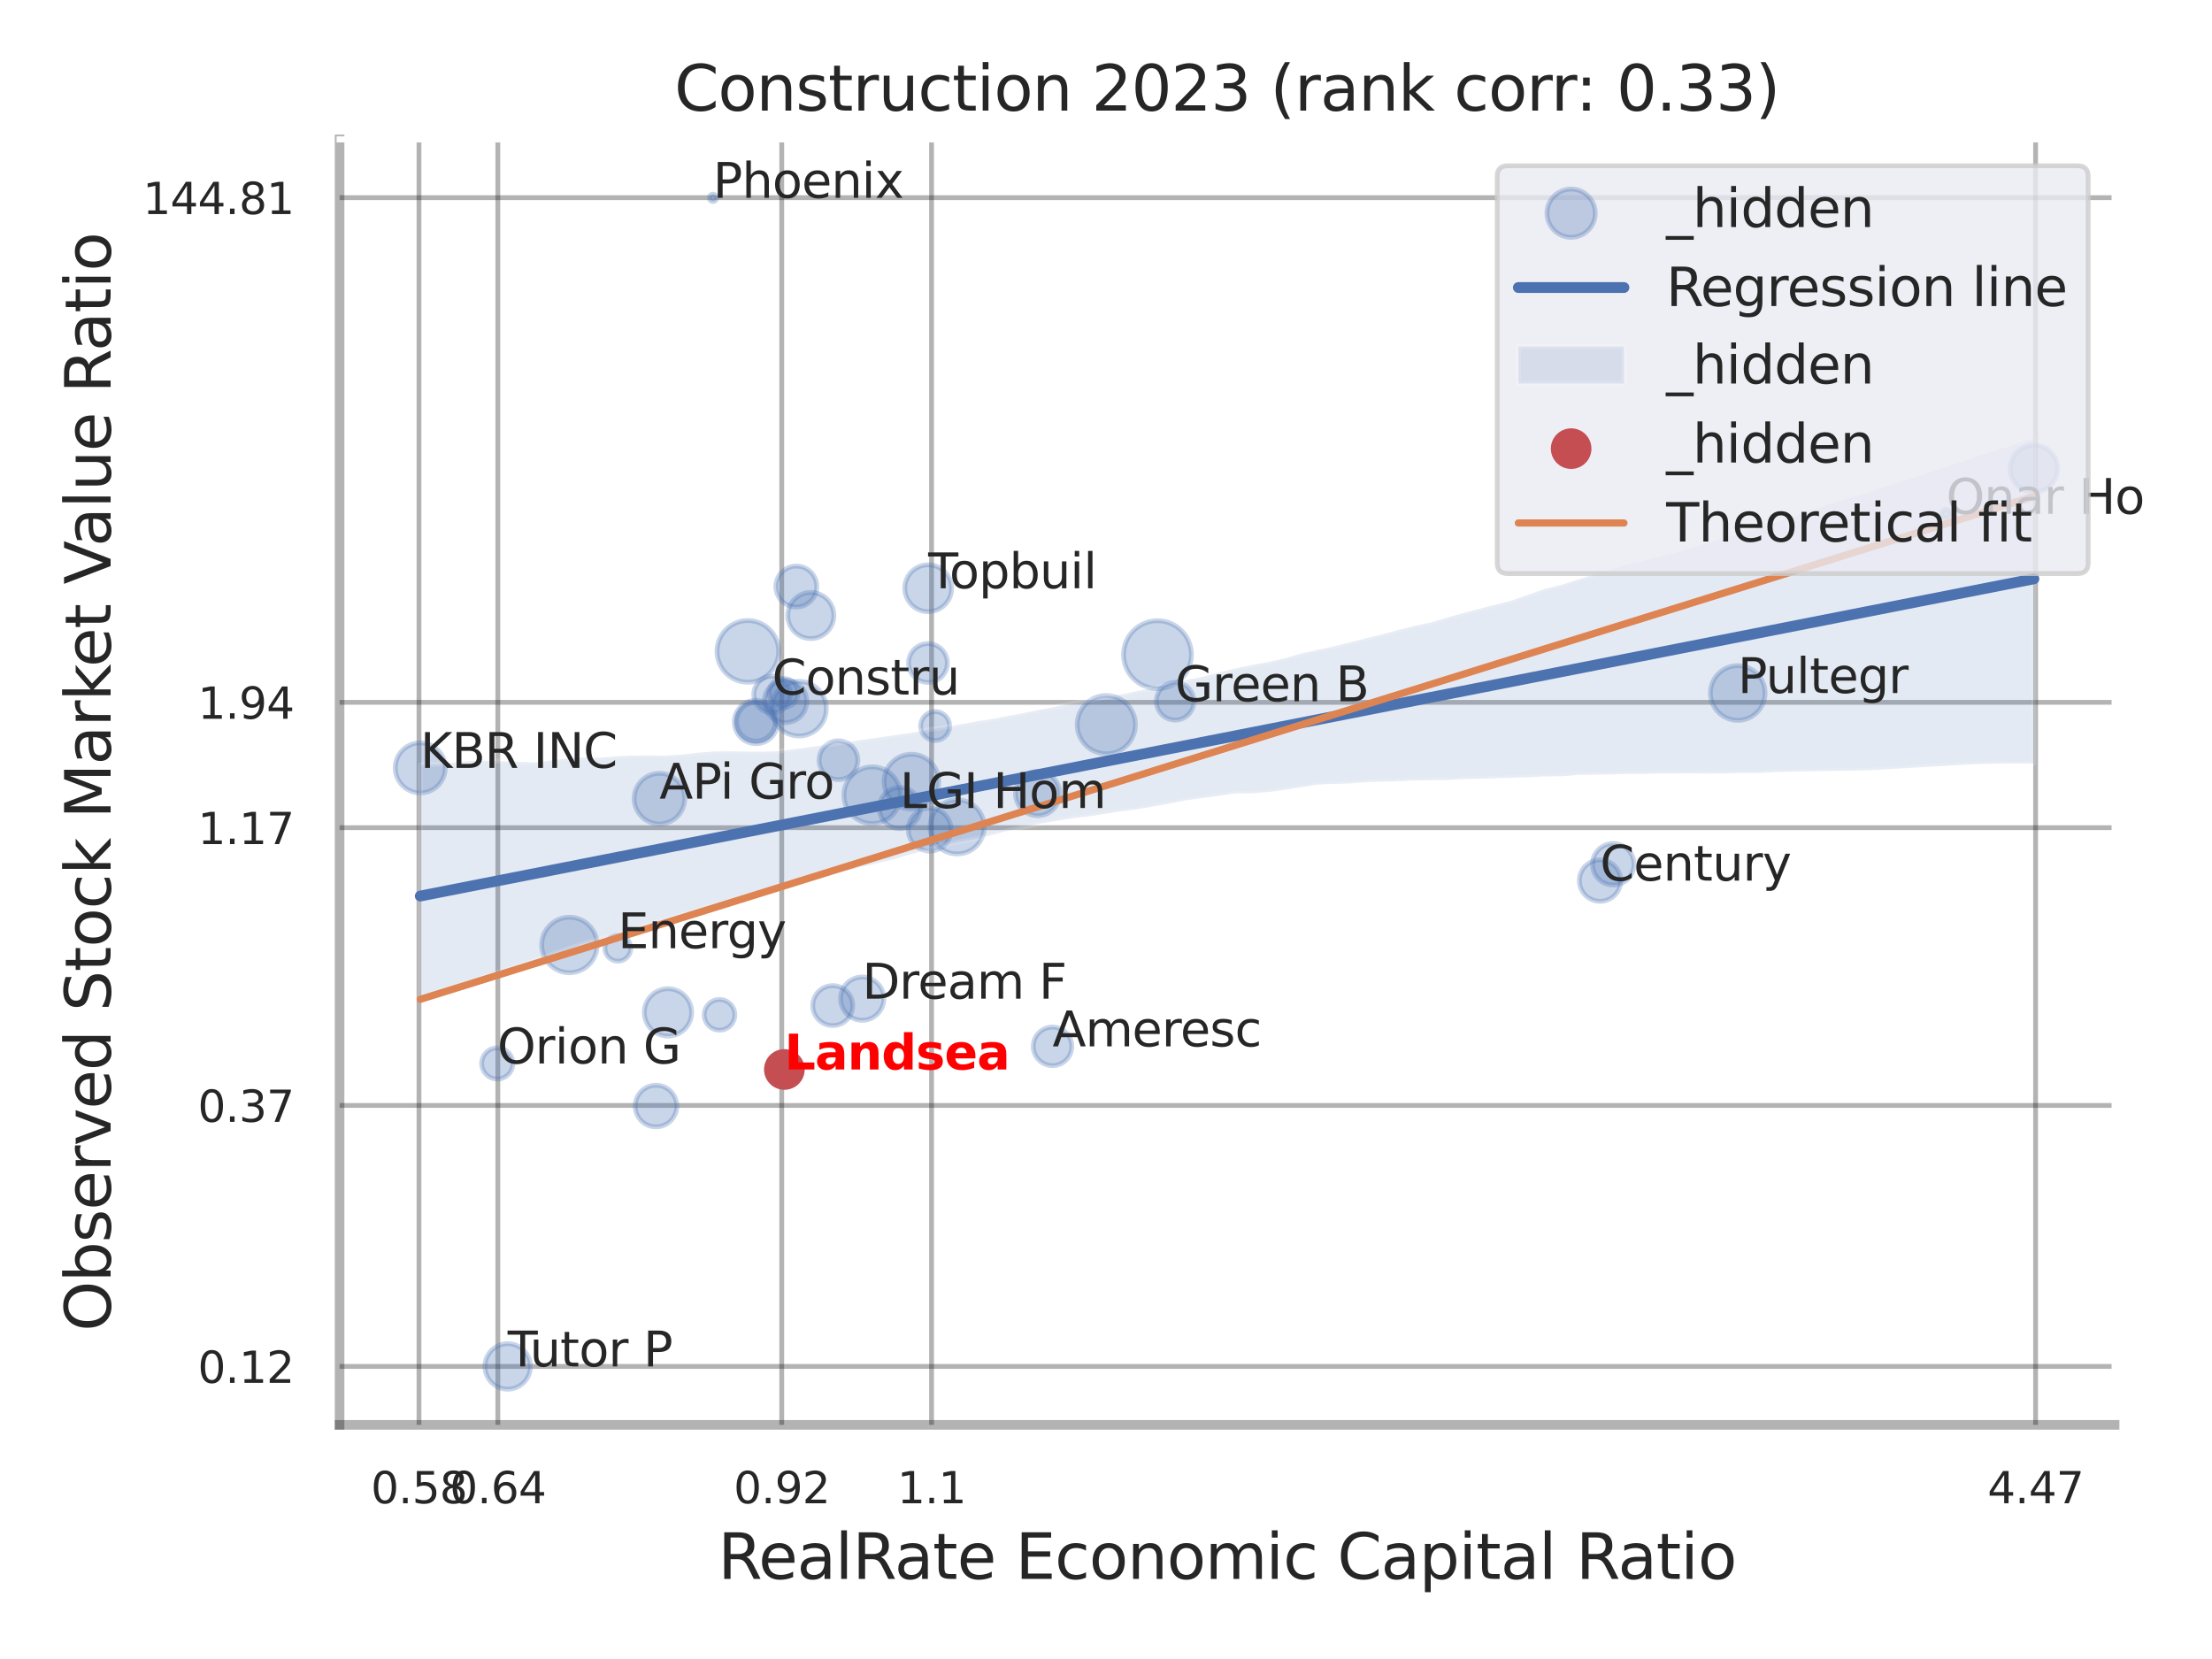 <?xml version="1.0" encoding="utf-8" standalone="no"?>
<!DOCTYPE svg PUBLIC "-//W3C//DTD SVG 1.1//EN"
  "http://www.w3.org/Graphics/SVG/1.1/DTD/svg11.dtd">
<svg xmlns:xlink="http://www.w3.org/1999/xlink" width="460.8pt" height="345.6pt" viewBox="0 0 460.8 345.6" xmlns="http://www.w3.org/2000/svg" version="1.1">
 <defs>
  <style type="text/css">*{stroke-linejoin: round; stroke-linecap: butt}</style>
 </defs>
 <g id="figure_1">
  <g id="patch_1">
   <path d="M 0 345.6 
L 460.8 345.6 
L 460.8 0 
L 0 0 
z
" style="fill: #ffffff"/>
  </g>
  <g id="axes_1">
   <g id="patch_2">
    <path d="M 70.74 296.82 
L 440.507 296.82 
L 440.507 29.04 
L 70.74 29.04 
z
" style="fill: #ffffff"/>
   </g>
   <g id="matplotlib.axis_1">
    <g id="xtick_1">
     <g id="line2d_1">
      <path d="M 87.281 296.82 
L 87.281 29.04 
" clip-path="url(#p15ee2aa8cc)" style="fill: none; stroke: #000000; stroke-opacity: 0.3; stroke-linecap: round"/>
     </g>
     <g id="text_1">
      <!-- 0.58 -->
      <g style="fill: #262626" transform="translate(77.262 313.159) scale(0.09 -0.09)">
       <defs>
        <path id="DejaVuSans-30" d="M 2034 4250 
Q 1547 4250 1301 3770 
Q 1056 3291 1056 2328 
Q 1056 1369 1301 889 
Q 1547 409 2034 409 
Q 2525 409 2770 889 
Q 3016 1369 3016 2328 
Q 3016 3291 2770 3770 
Q 2525 4250 2034 4250 
z
M 2034 4750 
Q 2819 4750 3233 4129 
Q 3647 3509 3647 2328 
Q 3647 1150 3233 529 
Q 2819 -91 2034 -91 
Q 1250 -91 836 529 
Q 422 1150 422 2328 
Q 422 3509 836 4129 
Q 1250 4750 2034 4750 
z
" transform="scale(0.016)"/>
        <path id="DejaVuSans-2e" d="M 684 794 
L 1344 794 
L 1344 0 
L 684 0 
L 684 794 
z
" transform="scale(0.016)"/>
        <path id="DejaVuSans-35" d="M 691 4666 
L 3169 4666 
L 3169 4134 
L 1269 4134 
L 1269 2991 
Q 1406 3038 1543 3061 
Q 1681 3084 1819 3084 
Q 2600 3084 3056 2656 
Q 3513 2228 3513 1497 
Q 3513 744 3044 326 
Q 2575 -91 1722 -91 
Q 1428 -91 1123 -41 
Q 819 9 494 109 
L 494 744 
Q 775 591 1075 516 
Q 1375 441 1709 441 
Q 2250 441 2565 725 
Q 2881 1009 2881 1497 
Q 2881 1984 2565 2268 
Q 2250 2553 1709 2553 
Q 1456 2553 1204 2497 
Q 953 2441 691 2322 
L 691 4666 
z
" transform="scale(0.016)"/>
        <path id="DejaVuSans-38" d="M 2034 2216 
Q 1584 2216 1326 1975 
Q 1069 1734 1069 1313 
Q 1069 891 1326 650 
Q 1584 409 2034 409 
Q 2484 409 2743 651 
Q 3003 894 3003 1313 
Q 3003 1734 2745 1975 
Q 2488 2216 2034 2216 
z
M 1403 2484 
Q 997 2584 770 2862 
Q 544 3141 544 3541 
Q 544 4100 942 4425 
Q 1341 4750 2034 4750 
Q 2731 4750 3128 4425 
Q 3525 4100 3525 3541 
Q 3525 3141 3298 2862 
Q 3072 2584 2669 2484 
Q 3125 2378 3379 2068 
Q 3634 1759 3634 1313 
Q 3634 634 3220 271 
Q 2806 -91 2034 -91 
Q 1263 -91 848 271 
Q 434 634 434 1313 
Q 434 1759 690 2068 
Q 947 2378 1403 2484 
z
M 1172 3481 
Q 1172 3119 1398 2916 
Q 1625 2713 2034 2713 
Q 2441 2713 2670 2916 
Q 2900 3119 2900 3481 
Q 2900 3844 2670 4047 
Q 2441 4250 2034 4250 
Q 1625 4250 1398 4047 
Q 1172 3844 1172 3481 
z
" transform="scale(0.016)"/>
       </defs>
       <use xlink:href="#DejaVuSans-30"/>
       <use xlink:href="#DejaVuSans-2e" transform="translate(63.623 0)"/>
       <use xlink:href="#DejaVuSans-35" transform="translate(95.41 0)"/>
       <use xlink:href="#DejaVuSans-38" transform="translate(159.033 0)"/>
      </g>
     </g>
    </g>
    <g id="xtick_2">
     <g id="line2d_2">
      <path d="M 103.709 296.82 
L 103.709 29.04 
" clip-path="url(#p15ee2aa8cc)" style="fill: none; stroke: #000000; stroke-opacity: 0.3; stroke-linecap: round"/>
     </g>
     <g id="text_2">
      <!-- 0.64 -->
      <g style="fill: #262626" transform="translate(93.69 313.159) scale(0.09 -0.09)">
       <defs>
        <path id="DejaVuSans-36" d="M 2113 2584 
Q 1688 2584 1439 2293 
Q 1191 2003 1191 1497 
Q 1191 994 1439 701 
Q 1688 409 2113 409 
Q 2538 409 2786 701 
Q 3034 994 3034 1497 
Q 3034 2003 2786 2293 
Q 2538 2584 2113 2584 
z
M 3366 4563 
L 3366 3988 
Q 3128 4100 2886 4159 
Q 2644 4219 2406 4219 
Q 1781 4219 1451 3797 
Q 1122 3375 1075 2522 
Q 1259 2794 1537 2939 
Q 1816 3084 2150 3084 
Q 2853 3084 3261 2657 
Q 3669 2231 3669 1497 
Q 3669 778 3244 343 
Q 2819 -91 2113 -91 
Q 1303 -91 875 529 
Q 447 1150 447 2328 
Q 447 3434 972 4092 
Q 1497 4750 2381 4750 
Q 2619 4750 2861 4703 
Q 3103 4656 3366 4563 
z
" transform="scale(0.016)"/>
        <path id="DejaVuSans-34" d="M 2419 4116 
L 825 1625 
L 2419 1625 
L 2419 4116 
z
M 2253 4666 
L 3047 4666 
L 3047 1625 
L 3713 1625 
L 3713 1100 
L 3047 1100 
L 3047 0 
L 2419 0 
L 2419 1100 
L 313 1100 
L 313 1709 
L 2253 4666 
z
" transform="scale(0.016)"/>
       </defs>
       <use xlink:href="#DejaVuSans-30"/>
       <use xlink:href="#DejaVuSans-2e" transform="translate(63.623 0)"/>
       <use xlink:href="#DejaVuSans-36" transform="translate(95.41 0)"/>
       <use xlink:href="#DejaVuSans-34" transform="translate(159.033 0)"/>
      </g>
     </g>
    </g>
    <g id="xtick_3">
     <g id="line2d_3">
      <path d="M 162.849 296.82 
L 162.849 29.04 
" clip-path="url(#p15ee2aa8cc)" style="fill: none; stroke: #000000; stroke-opacity: 0.3; stroke-linecap: round"/>
     </g>
     <g id="text_3">
      <!-- 0.92 -->
      <g style="fill: #262626" transform="translate(152.829 313.159) scale(0.09 -0.09)">
       <defs>
        <path id="DejaVuSans-39" d="M 703 97 
L 703 672 
Q 941 559 1184 500 
Q 1428 441 1663 441 
Q 2288 441 2617 861 
Q 2947 1281 2994 2138 
Q 2813 1869 2534 1725 
Q 2256 1581 1919 1581 
Q 1219 1581 811 2004 
Q 403 2428 403 3163 
Q 403 3881 828 4315 
Q 1253 4750 1959 4750 
Q 2769 4750 3195 4129 
Q 3622 3509 3622 2328 
Q 3622 1225 3098 567 
Q 2575 -91 1691 -91 
Q 1453 -91 1209 -44 
Q 966 3 703 97 
z
M 1959 2075 
Q 2384 2075 2632 2365 
Q 2881 2656 2881 3163 
Q 2881 3666 2632 3958 
Q 2384 4250 1959 4250 
Q 1534 4250 1286 3958 
Q 1038 3666 1038 3163 
Q 1038 2656 1286 2365 
Q 1534 2075 1959 2075 
z
" transform="scale(0.016)"/>
        <path id="DejaVuSans-32" d="M 1228 531 
L 3431 531 
L 3431 0 
L 469 0 
L 469 531 
Q 828 903 1448 1529 
Q 2069 2156 2228 2338 
Q 2531 2678 2651 2914 
Q 2772 3150 2772 3378 
Q 2772 3750 2511 3984 
Q 2250 4219 1831 4219 
Q 1534 4219 1204 4116 
Q 875 4013 500 3803 
L 500 4441 
Q 881 4594 1212 4672 
Q 1544 4750 1819 4750 
Q 2544 4750 2975 4387 
Q 3406 4025 3406 3419 
Q 3406 3131 3298 2873 
Q 3191 2616 2906 2266 
Q 2828 2175 2409 1742 
Q 1991 1309 1228 531 
z
" transform="scale(0.016)"/>
       </defs>
       <use xlink:href="#DejaVuSans-30"/>
       <use xlink:href="#DejaVuSans-2e" transform="translate(63.623 0)"/>
       <use xlink:href="#DejaVuSans-39" transform="translate(95.41 0)"/>
       <use xlink:href="#DejaVuSans-32" transform="translate(159.033 0)"/>
      </g>
     </g>
    </g>
    <g id="xtick_4">
     <g id="line2d_4">
      <path d="M 194.061 296.82 
L 194.061 29.04 
" clip-path="url(#p15ee2aa8cc)" style="fill: none; stroke: #000000; stroke-opacity: 0.3; stroke-linecap: round"/>
     </g>
     <g id="text_4">
      <!-- 1.1 -->
      <g style="fill: #262626" transform="translate(186.905 313.159) scale(0.09 -0.09)">
       <defs>
        <path id="DejaVuSans-31" d="M 794 531 
L 1825 531 
L 1825 4091 
L 703 3866 
L 703 4441 
L 1819 4666 
L 2450 4666 
L 2450 531 
L 3481 531 
L 3481 0 
L 794 0 
L 794 531 
z
" transform="scale(0.016)"/>
       </defs>
       <use xlink:href="#DejaVuSans-31"/>
       <use xlink:href="#DejaVuSans-2e" transform="translate(63.623 0)"/>
       <use xlink:href="#DejaVuSans-31" transform="translate(95.41 0)"/>
      </g>
     </g>
    </g>
    <g id="xtick_5">
     <g id="line2d_5">
      <path d="M 424.049 296.82 
L 424.049 29.04 
" clip-path="url(#p15ee2aa8cc)" style="fill: none; stroke: #000000; stroke-opacity: 0.3; stroke-linecap: round"/>
     </g>
     <g id="text_5">
      <!-- 4.47 -->
      <g style="fill: #262626" transform="translate(414.029 313.159) scale(0.09 -0.09)">
       <defs>
        <path id="DejaVuSans-37" d="M 525 4666 
L 3525 4666 
L 3525 4397 
L 1831 0 
L 1172 0 
L 2766 4134 
L 525 4134 
L 525 4666 
z
" transform="scale(0.016)"/>
       </defs>
       <use xlink:href="#DejaVuSans-34"/>
       <use xlink:href="#DejaVuSans-2e" transform="translate(63.623 0)"/>
       <use xlink:href="#DejaVuSans-34" transform="translate(95.41 0)"/>
       <use xlink:href="#DejaVuSans-37" transform="translate(159.033 0)"/>
      </g>
     </g>
    </g>
    <g id="xtick_6"/>
    <g id="xtick_7"/>
    <g id="xtick_8"/>
    <g id="text_6">
     <!-- RealRate Economic Capital Ratio -->
     <g style="fill: #262626" transform="translate(149.57 328.908) scale(0.13 -0.13)">
      <defs>
       <path id="DejaVuSans-52" d="M 2841 2188 
Q 3044 2119 3236 1894 
Q 3428 1669 3622 1275 
L 4263 0 
L 3584 0 
L 2988 1197 
Q 2756 1666 2539 1819 
Q 2322 1972 1947 1972 
L 1259 1972 
L 1259 0 
L 628 0 
L 628 4666 
L 2053 4666 
Q 2853 4666 3247 4331 
Q 3641 3997 3641 3322 
Q 3641 2881 3436 2590 
Q 3231 2300 2841 2188 
z
M 1259 4147 
L 1259 2491 
L 2053 2491 
Q 2509 2491 2742 2702 
Q 2975 2913 2975 3322 
Q 2975 3731 2742 3939 
Q 2509 4147 2053 4147 
L 1259 4147 
z
" transform="scale(0.016)"/>
       <path id="DejaVuSans-65" d="M 3597 1894 
L 3597 1613 
L 953 1613 
Q 991 1019 1311 708 
Q 1631 397 2203 397 
Q 2534 397 2845 478 
Q 3156 559 3463 722 
L 3463 178 
Q 3153 47 2828 -22 
Q 2503 -91 2169 -91 
Q 1331 -91 842 396 
Q 353 884 353 1716 
Q 353 2575 817 3079 
Q 1281 3584 2069 3584 
Q 2775 3584 3186 3129 
Q 3597 2675 3597 1894 
z
M 3022 2063 
Q 3016 2534 2758 2815 
Q 2500 3097 2075 3097 
Q 1594 3097 1305 2825 
Q 1016 2553 972 2059 
L 3022 2063 
z
" transform="scale(0.016)"/>
       <path id="DejaVuSans-61" d="M 2194 1759 
Q 1497 1759 1228 1600 
Q 959 1441 959 1056 
Q 959 750 1161 570 
Q 1363 391 1709 391 
Q 2188 391 2477 730 
Q 2766 1069 2766 1631 
L 2766 1759 
L 2194 1759 
z
M 3341 1997 
L 3341 0 
L 2766 0 
L 2766 531 
Q 2569 213 2275 61 
Q 1981 -91 1556 -91 
Q 1019 -91 701 211 
Q 384 513 384 1019 
Q 384 1609 779 1909 
Q 1175 2209 1959 2209 
L 2766 2209 
L 2766 2266 
Q 2766 2663 2505 2880 
Q 2244 3097 1772 3097 
Q 1472 3097 1187 3025 
Q 903 2953 641 2809 
L 641 3341 
Q 956 3463 1253 3523 
Q 1550 3584 1831 3584 
Q 2591 3584 2966 3190 
Q 3341 2797 3341 1997 
z
" transform="scale(0.016)"/>
       <path id="DejaVuSans-6c" d="M 603 4863 
L 1178 4863 
L 1178 0 
L 603 0 
L 603 4863 
z
" transform="scale(0.016)"/>
       <path id="DejaVuSans-74" d="M 1172 4494 
L 1172 3500 
L 2356 3500 
L 2356 3053 
L 1172 3053 
L 1172 1153 
Q 1172 725 1289 603 
Q 1406 481 1766 481 
L 2356 481 
L 2356 0 
L 1766 0 
Q 1100 0 847 248 
Q 594 497 594 1153 
L 594 3053 
L 172 3053 
L 172 3500 
L 594 3500 
L 594 4494 
L 1172 4494 
z
" transform="scale(0.016)"/>
       <path id="DejaVuSans-20" transform="scale(0.016)"/>
       <path id="DejaVuSans-45" d="M 628 4666 
L 3578 4666 
L 3578 4134 
L 1259 4134 
L 1259 2753 
L 3481 2753 
L 3481 2222 
L 1259 2222 
L 1259 531 
L 3634 531 
L 3634 0 
L 628 0 
L 628 4666 
z
" transform="scale(0.016)"/>
       <path id="DejaVuSans-63" d="M 3122 3366 
L 3122 2828 
Q 2878 2963 2633 3030 
Q 2388 3097 2138 3097 
Q 1578 3097 1268 2742 
Q 959 2388 959 1747 
Q 959 1106 1268 751 
Q 1578 397 2138 397 
Q 2388 397 2633 464 
Q 2878 531 3122 666 
L 3122 134 
Q 2881 22 2623 -34 
Q 2366 -91 2075 -91 
Q 1284 -91 818 406 
Q 353 903 353 1747 
Q 353 2603 823 3093 
Q 1294 3584 2113 3584 
Q 2378 3584 2631 3529 
Q 2884 3475 3122 3366 
z
" transform="scale(0.016)"/>
       <path id="DejaVuSans-6f" d="M 1959 3097 
Q 1497 3097 1228 2736 
Q 959 2375 959 1747 
Q 959 1119 1226 758 
Q 1494 397 1959 397 
Q 2419 397 2687 759 
Q 2956 1122 2956 1747 
Q 2956 2369 2687 2733 
Q 2419 3097 1959 3097 
z
M 1959 3584 
Q 2709 3584 3137 3096 
Q 3566 2609 3566 1747 
Q 3566 888 3137 398 
Q 2709 -91 1959 -91 
Q 1206 -91 779 398 
Q 353 888 353 1747 
Q 353 2609 779 3096 
Q 1206 3584 1959 3584 
z
" transform="scale(0.016)"/>
       <path id="DejaVuSans-6e" d="M 3513 2113 
L 3513 0 
L 2938 0 
L 2938 2094 
Q 2938 2591 2744 2837 
Q 2550 3084 2163 3084 
Q 1697 3084 1428 2787 
Q 1159 2491 1159 1978 
L 1159 0 
L 581 0 
L 581 3500 
L 1159 3500 
L 1159 2956 
Q 1366 3272 1645 3428 
Q 1925 3584 2291 3584 
Q 2894 3584 3203 3211 
Q 3513 2838 3513 2113 
z
" transform="scale(0.016)"/>
       <path id="DejaVuSans-6d" d="M 3328 2828 
Q 3544 3216 3844 3400 
Q 4144 3584 4550 3584 
Q 5097 3584 5394 3201 
Q 5691 2819 5691 2113 
L 5691 0 
L 5113 0 
L 5113 2094 
Q 5113 2597 4934 2840 
Q 4756 3084 4391 3084 
Q 3944 3084 3684 2787 
Q 3425 2491 3425 1978 
L 3425 0 
L 2847 0 
L 2847 2094 
Q 2847 2600 2669 2842 
Q 2491 3084 2119 3084 
Q 1678 3084 1418 2786 
Q 1159 2488 1159 1978 
L 1159 0 
L 581 0 
L 581 3500 
L 1159 3500 
L 1159 2956 
Q 1356 3278 1631 3431 
Q 1906 3584 2284 3584 
Q 2666 3584 2933 3390 
Q 3200 3197 3328 2828 
z
" transform="scale(0.016)"/>
       <path id="DejaVuSans-69" d="M 603 3500 
L 1178 3500 
L 1178 0 
L 603 0 
L 603 3500 
z
M 603 4863 
L 1178 4863 
L 1178 4134 
L 603 4134 
L 603 4863 
z
" transform="scale(0.016)"/>
       <path id="DejaVuSans-43" d="M 4122 4306 
L 4122 3641 
Q 3803 3938 3442 4084 
Q 3081 4231 2675 4231 
Q 1875 4231 1450 3742 
Q 1025 3253 1025 2328 
Q 1025 1406 1450 917 
Q 1875 428 2675 428 
Q 3081 428 3442 575 
Q 3803 722 4122 1019 
L 4122 359 
Q 3791 134 3420 21 
Q 3050 -91 2638 -91 
Q 1578 -91 968 557 
Q 359 1206 359 2328 
Q 359 3453 968 4101 
Q 1578 4750 2638 4750 
Q 3056 4750 3426 4639 
Q 3797 4528 4122 4306 
z
" transform="scale(0.016)"/>
       <path id="DejaVuSans-70" d="M 1159 525 
L 1159 -1331 
L 581 -1331 
L 581 3500 
L 1159 3500 
L 1159 2969 
Q 1341 3281 1617 3432 
Q 1894 3584 2278 3584 
Q 2916 3584 3314 3078 
Q 3713 2572 3713 1747 
Q 3713 922 3314 415 
Q 2916 -91 2278 -91 
Q 1894 -91 1617 61 
Q 1341 213 1159 525 
z
M 3116 1747 
Q 3116 2381 2855 2742 
Q 2594 3103 2138 3103 
Q 1681 3103 1420 2742 
Q 1159 2381 1159 1747 
Q 1159 1113 1420 752 
Q 1681 391 2138 391 
Q 2594 391 2855 752 
Q 3116 1113 3116 1747 
z
" transform="scale(0.016)"/>
      </defs>
      <use xlink:href="#DejaVuSans-52"/>
      <use xlink:href="#DejaVuSans-65" transform="translate(64.982 0)"/>
      <use xlink:href="#DejaVuSans-61" transform="translate(126.506 0)"/>
      <use xlink:href="#DejaVuSans-6c" transform="translate(187.785 0)"/>
      <use xlink:href="#DejaVuSans-52" transform="translate(215.568 0)"/>
      <use xlink:href="#DejaVuSans-61" transform="translate(282.801 0)"/>
      <use xlink:href="#DejaVuSans-74" transform="translate(344.08 0)"/>
      <use xlink:href="#DejaVuSans-65" transform="translate(383.289 0)"/>
      <use xlink:href="#DejaVuSans-20" transform="translate(444.812 0)"/>
      <use xlink:href="#DejaVuSans-45" transform="translate(476.6 0)"/>
      <use xlink:href="#DejaVuSans-63" transform="translate(539.783 0)"/>
      <use xlink:href="#DejaVuSans-6f" transform="translate(594.764 0)"/>
      <use xlink:href="#DejaVuSans-6e" transform="translate(655.945 0)"/>
      <use xlink:href="#DejaVuSans-6f" transform="translate(719.324 0)"/>
      <use xlink:href="#DejaVuSans-6d" transform="translate(780.506 0)"/>
      <use xlink:href="#DejaVuSans-69" transform="translate(877.918 0)"/>
      <use xlink:href="#DejaVuSans-63" transform="translate(905.701 0)"/>
      <use xlink:href="#DejaVuSans-20" transform="translate(960.682 0)"/>
      <use xlink:href="#DejaVuSans-43" transform="translate(992.469 0)"/>
      <use xlink:href="#DejaVuSans-61" transform="translate(1062.293 0)"/>
      <use xlink:href="#DejaVuSans-70" transform="translate(1123.572 0)"/>
      <use xlink:href="#DejaVuSans-69" transform="translate(1187.049 0)"/>
      <use xlink:href="#DejaVuSans-74" transform="translate(1214.832 0)"/>
      <use xlink:href="#DejaVuSans-61" transform="translate(1254.041 0)"/>
      <use xlink:href="#DejaVuSans-6c" transform="translate(1315.32 0)"/>
      <use xlink:href="#DejaVuSans-20" transform="translate(1343.104 0)"/>
      <use xlink:href="#DejaVuSans-52" transform="translate(1374.891 0)"/>
      <use xlink:href="#DejaVuSans-61" transform="translate(1442.123 0)"/>
      <use xlink:href="#DejaVuSans-74" transform="translate(1503.402 0)"/>
      <use xlink:href="#DejaVuSans-69" transform="translate(1542.611 0)"/>
      <use xlink:href="#DejaVuSans-6f" transform="translate(1570.395 0)"/>
     </g>
    </g>
   </g>
   <g id="matplotlib.axis_2">
    <g id="ytick_1">
     <g id="line2d_6">
      <path d="M 70.74 284.653 
L 440.507 284.653 
" clip-path="url(#p15ee2aa8cc)" style="fill: none; stroke: #000000; stroke-opacity: 0.3; stroke-linecap: round"/>
     </g>
     <g id="text_7">
      <!-- 0.12 -->
      <g style="fill: #262626" transform="translate(41.201 288.072) scale(0.09 -0.09)">
       <use xlink:href="#DejaVuSans-30"/>
       <use xlink:href="#DejaVuSans-2e" transform="translate(63.623 0)"/>
       <use xlink:href="#DejaVuSans-31" transform="translate(95.41 0)"/>
       <use xlink:href="#DejaVuSans-32" transform="translate(159.033 0)"/>
      </g>
     </g>
    </g>
    <g id="ytick_2">
     <g id="line2d_7">
      <path d="M 70.74 230.281 
L 440.507 230.281 
" clip-path="url(#p15ee2aa8cc)" style="fill: none; stroke: #000000; stroke-opacity: 0.3; stroke-linecap: round"/>
     </g>
     <g id="text_8">
      <!-- 0.37 -->
      <g style="fill: #262626" transform="translate(41.201 233.701) scale(0.09 -0.09)">
       <defs>
        <path id="DejaVuSans-33" d="M 2597 2516 
Q 3050 2419 3304 2112 
Q 3559 1806 3559 1356 
Q 3559 666 3084 287 
Q 2609 -91 1734 -91 
Q 1441 -91 1130 -33 
Q 819 25 488 141 
L 488 750 
Q 750 597 1062 519 
Q 1375 441 1716 441 
Q 2309 441 2620 675 
Q 2931 909 2931 1356 
Q 2931 1769 2642 2001 
Q 2353 2234 1838 2234 
L 1294 2234 
L 1294 2753 
L 1863 2753 
Q 2328 2753 2575 2939 
Q 2822 3125 2822 3475 
Q 2822 3834 2567 4026 
Q 2313 4219 1838 4219 
Q 1578 4219 1281 4162 
Q 984 4106 628 3988 
L 628 4550 
Q 988 4650 1302 4700 
Q 1616 4750 1894 4750 
Q 2613 4750 3031 4423 
Q 3450 4097 3450 3541 
Q 3450 3153 3228 2886 
Q 3006 2619 2597 2516 
z
" transform="scale(0.016)"/>
       </defs>
       <use xlink:href="#DejaVuSans-30"/>
       <use xlink:href="#DejaVuSans-2e" transform="translate(63.623 0)"/>
       <use xlink:href="#DejaVuSans-33" transform="translate(95.41 0)"/>
       <use xlink:href="#DejaVuSans-37" transform="translate(159.033 0)"/>
      </g>
     </g>
    </g>
    <g id="ytick_3">
     <g id="line2d_8">
      <path d="M 70.74 172.42 
L 440.507 172.42 
" clip-path="url(#p15ee2aa8cc)" style="fill: none; stroke: #000000; stroke-opacity: 0.3; stroke-linecap: round"/>
     </g>
     <g id="text_9">
      <!-- 1.17 -->
      <g style="fill: #262626" transform="translate(41.201 175.84) scale(0.09 -0.09)">
       <use xlink:href="#DejaVuSans-31"/>
       <use xlink:href="#DejaVuSans-2e" transform="translate(63.623 0)"/>
       <use xlink:href="#DejaVuSans-31" transform="translate(95.41 0)"/>
       <use xlink:href="#DejaVuSans-37" transform="translate(159.033 0)"/>
      </g>
     </g>
    </g>
    <g id="ytick_4">
     <g id="line2d_9">
      <path d="M 70.74 146.306 
L 440.507 146.306 
" clip-path="url(#p15ee2aa8cc)" style="fill: none; stroke: #000000; stroke-opacity: 0.3; stroke-linecap: round"/>
     </g>
     <g id="text_10">
      <!-- 1.94 -->
      <g style="fill: #262626" transform="translate(41.201 149.725) scale(0.09 -0.09)">
       <use xlink:href="#DejaVuSans-31"/>
       <use xlink:href="#DejaVuSans-2e" transform="translate(63.623 0)"/>
       <use xlink:href="#DejaVuSans-39" transform="translate(95.41 0)"/>
       <use xlink:href="#DejaVuSans-34" transform="translate(159.033 0)"/>
      </g>
     </g>
    </g>
    <g id="ytick_5">
     <g id="line2d_10">
      <path d="M 70.74 41.175 
L 440.507 41.175 
" clip-path="url(#p15ee2aa8cc)" style="fill: none; stroke: #000000; stroke-opacity: 0.3; stroke-linecap: round"/>
     </g>
     <g id="text_11">
      <!-- 144.81 -->
      <g style="fill: #262626" transform="translate(29.748 44.594) scale(0.09 -0.09)">
       <use xlink:href="#DejaVuSans-31"/>
       <use xlink:href="#DejaVuSans-34" transform="translate(63.623 0)"/>
       <use xlink:href="#DejaVuSans-34" transform="translate(127.246 0)"/>
       <use xlink:href="#DejaVuSans-2e" transform="translate(190.869 0)"/>
       <use xlink:href="#DejaVuSans-38" transform="translate(222.656 0)"/>
       <use xlink:href="#DejaVuSans-31" transform="translate(286.279 0)"/>
      </g>
     </g>
    </g>
    <g id="ytick_6"/>
    <g id="ytick_7"/>
    <g id="ytick_8"/>
    <g id="text_12">
     <!-- Observed Stock Market Value Ratio -->
     <g style="fill: #262626" transform="translate(23.045 277.332) rotate(-90) scale(0.13 -0.13)">
      <defs>
       <path id="DejaVuSans-4f" d="M 2522 4238 
Q 1834 4238 1429 3725 
Q 1025 3213 1025 2328 
Q 1025 1447 1429 934 
Q 1834 422 2522 422 
Q 3209 422 3611 934 
Q 4013 1447 4013 2328 
Q 4013 3213 3611 3725 
Q 3209 4238 2522 4238 
z
M 2522 4750 
Q 3503 4750 4090 4092 
Q 4678 3434 4678 2328 
Q 4678 1225 4090 567 
Q 3503 -91 2522 -91 
Q 1538 -91 948 565 
Q 359 1222 359 2328 
Q 359 3434 948 4092 
Q 1538 4750 2522 4750 
z
" transform="scale(0.016)"/>
       <path id="DejaVuSans-62" d="M 3116 1747 
Q 3116 2381 2855 2742 
Q 2594 3103 2138 3103 
Q 1681 3103 1420 2742 
Q 1159 2381 1159 1747 
Q 1159 1113 1420 752 
Q 1681 391 2138 391 
Q 2594 391 2855 752 
Q 3116 1113 3116 1747 
z
M 1159 2969 
Q 1341 3281 1617 3432 
Q 1894 3584 2278 3584 
Q 2916 3584 3314 3078 
Q 3713 2572 3713 1747 
Q 3713 922 3314 415 
Q 2916 -91 2278 -91 
Q 1894 -91 1617 61 
Q 1341 213 1159 525 
L 1159 0 
L 581 0 
L 581 4863 
L 1159 4863 
L 1159 2969 
z
" transform="scale(0.016)"/>
       <path id="DejaVuSans-73" d="M 2834 3397 
L 2834 2853 
Q 2591 2978 2328 3040 
Q 2066 3103 1784 3103 
Q 1356 3103 1142 2972 
Q 928 2841 928 2578 
Q 928 2378 1081 2264 
Q 1234 2150 1697 2047 
L 1894 2003 
Q 2506 1872 2764 1633 
Q 3022 1394 3022 966 
Q 3022 478 2636 193 
Q 2250 -91 1575 -91 
Q 1294 -91 989 -36 
Q 684 19 347 128 
L 347 722 
Q 666 556 975 473 
Q 1284 391 1588 391 
Q 1994 391 2212 530 
Q 2431 669 2431 922 
Q 2431 1156 2273 1281 
Q 2116 1406 1581 1522 
L 1381 1569 
Q 847 1681 609 1914 
Q 372 2147 372 2553 
Q 372 3047 722 3315 
Q 1072 3584 1716 3584 
Q 2034 3584 2315 3537 
Q 2597 3491 2834 3397 
z
" transform="scale(0.016)"/>
       <path id="DejaVuSans-72" d="M 2631 2963 
Q 2534 3019 2420 3045 
Q 2306 3072 2169 3072 
Q 1681 3072 1420 2755 
Q 1159 2438 1159 1844 
L 1159 0 
L 581 0 
L 581 3500 
L 1159 3500 
L 1159 2956 
Q 1341 3275 1631 3429 
Q 1922 3584 2338 3584 
Q 2397 3584 2469 3576 
Q 2541 3569 2628 3553 
L 2631 2963 
z
" transform="scale(0.016)"/>
       <path id="DejaVuSans-76" d="M 191 3500 
L 800 3500 
L 1894 563 
L 2988 3500 
L 3597 3500 
L 2284 0 
L 1503 0 
L 191 3500 
z
" transform="scale(0.016)"/>
       <path id="DejaVuSans-64" d="M 2906 2969 
L 2906 4863 
L 3481 4863 
L 3481 0 
L 2906 0 
L 2906 525 
Q 2725 213 2448 61 
Q 2172 -91 1784 -91 
Q 1150 -91 751 415 
Q 353 922 353 1747 
Q 353 2572 751 3078 
Q 1150 3584 1784 3584 
Q 2172 3584 2448 3432 
Q 2725 3281 2906 2969 
z
M 947 1747 
Q 947 1113 1208 752 
Q 1469 391 1925 391 
Q 2381 391 2643 752 
Q 2906 1113 2906 1747 
Q 2906 2381 2643 2742 
Q 2381 3103 1925 3103 
Q 1469 3103 1208 2742 
Q 947 2381 947 1747 
z
" transform="scale(0.016)"/>
       <path id="DejaVuSans-53" d="M 3425 4513 
L 3425 3897 
Q 3066 4069 2747 4153 
Q 2428 4238 2131 4238 
Q 1616 4238 1336 4038 
Q 1056 3838 1056 3469 
Q 1056 3159 1242 3001 
Q 1428 2844 1947 2747 
L 2328 2669 
Q 3034 2534 3370 2195 
Q 3706 1856 3706 1288 
Q 3706 609 3251 259 
Q 2797 -91 1919 -91 
Q 1588 -91 1214 -16 
Q 841 59 441 206 
L 441 856 
Q 825 641 1194 531 
Q 1563 422 1919 422 
Q 2459 422 2753 634 
Q 3047 847 3047 1241 
Q 3047 1584 2836 1778 
Q 2625 1972 2144 2069 
L 1759 2144 
Q 1053 2284 737 2584 
Q 422 2884 422 3419 
Q 422 4038 858 4394 
Q 1294 4750 2059 4750 
Q 2388 4750 2728 4690 
Q 3069 4631 3425 4513 
z
" transform="scale(0.016)"/>
       <path id="DejaVuSans-6b" d="M 581 4863 
L 1159 4863 
L 1159 1991 
L 2875 3500 
L 3609 3500 
L 1753 1863 
L 3688 0 
L 2938 0 
L 1159 1709 
L 1159 0 
L 581 0 
L 581 4863 
z
" transform="scale(0.016)"/>
       <path id="DejaVuSans-4d" d="M 628 4666 
L 1569 4666 
L 2759 1491 
L 3956 4666 
L 4897 4666 
L 4897 0 
L 4281 0 
L 4281 4097 
L 3078 897 
L 2444 897 
L 1241 4097 
L 1241 0 
L 628 0 
L 628 4666 
z
" transform="scale(0.016)"/>
       <path id="DejaVuSans-56" d="M 1831 0 
L 50 4666 
L 709 4666 
L 2188 738 
L 3669 4666 
L 4325 4666 
L 2547 0 
L 1831 0 
z
" transform="scale(0.016)"/>
       <path id="DejaVuSans-75" d="M 544 1381 
L 544 3500 
L 1119 3500 
L 1119 1403 
Q 1119 906 1312 657 
Q 1506 409 1894 409 
Q 2359 409 2629 706 
Q 2900 1003 2900 1516 
L 2900 3500 
L 3475 3500 
L 3475 0 
L 2900 0 
L 2900 538 
Q 2691 219 2414 64 
Q 2138 -91 1772 -91 
Q 1169 -91 856 284 
Q 544 659 544 1381 
z
M 1991 3584 
L 1991 3584 
z
" transform="scale(0.016)"/>
      </defs>
      <use xlink:href="#DejaVuSans-4f"/>
      <use xlink:href="#DejaVuSans-62" transform="translate(78.711 0)"/>
      <use xlink:href="#DejaVuSans-73" transform="translate(142.188 0)"/>
      <use xlink:href="#DejaVuSans-65" transform="translate(194.287 0)"/>
      <use xlink:href="#DejaVuSans-72" transform="translate(255.811 0)"/>
      <use xlink:href="#DejaVuSans-76" transform="translate(296.924 0)"/>
      <use xlink:href="#DejaVuSans-65" transform="translate(356.104 0)"/>
      <use xlink:href="#DejaVuSans-64" transform="translate(417.627 0)"/>
      <use xlink:href="#DejaVuSans-20" transform="translate(481.104 0)"/>
      <use xlink:href="#DejaVuSans-53" transform="translate(512.891 0)"/>
      <use xlink:href="#DejaVuSans-74" transform="translate(576.367 0)"/>
      <use xlink:href="#DejaVuSans-6f" transform="translate(615.576 0)"/>
      <use xlink:href="#DejaVuSans-63" transform="translate(676.758 0)"/>
      <use xlink:href="#DejaVuSans-6b" transform="translate(731.738 0)"/>
      <use xlink:href="#DejaVuSans-20" transform="translate(789.648 0)"/>
      <use xlink:href="#DejaVuSans-4d" transform="translate(821.436 0)"/>
      <use xlink:href="#DejaVuSans-61" transform="translate(907.715 0)"/>
      <use xlink:href="#DejaVuSans-72" transform="translate(968.994 0)"/>
      <use xlink:href="#DejaVuSans-6b" transform="translate(1010.107 0)"/>
      <use xlink:href="#DejaVuSans-65" transform="translate(1064.393 0)"/>
      <use xlink:href="#DejaVuSans-74" transform="translate(1125.916 0)"/>
      <use xlink:href="#DejaVuSans-20" transform="translate(1165.125 0)"/>
      <use xlink:href="#DejaVuSans-56" transform="translate(1196.912 0)"/>
      <use xlink:href="#DejaVuSans-61" transform="translate(1257.57 0)"/>
      <use xlink:href="#DejaVuSans-6c" transform="translate(1318.85 0)"/>
      <use xlink:href="#DejaVuSans-75" transform="translate(1346.633 0)"/>
      <use xlink:href="#DejaVuSans-65" transform="translate(1410.012 0)"/>
      <use xlink:href="#DejaVuSans-20" transform="translate(1471.535 0)"/>
      <use xlink:href="#DejaVuSans-52" transform="translate(1503.322 0)"/>
      <use xlink:href="#DejaVuSans-61" transform="translate(1570.555 0)"/>
      <use xlink:href="#DejaVuSans-74" transform="translate(1631.834 0)"/>
      <use xlink:href="#DejaVuSans-69" transform="translate(1671.043 0)"/>
      <use xlink:href="#DejaVuSans-6f" transform="translate(1698.826 0)"/>
     </g>
    </g>
   </g>
   <g id="PathCollection_1">
    <path d="M 118.624 202.64 
C 120.158 202.64 121.63 202.03 122.715 200.945 
C 123.8 199.86 124.409 198.388 124.409 196.854 
C 124.409 195.32 123.8 193.848 122.715 192.763 
C 121.63 191.678 120.158 191.069 118.624 191.069 
C 117.09 191.069 115.618 191.678 114.533 192.763 
C 113.448 193.848 112.838 195.32 112.838 196.854 
C 112.838 198.388 113.448 199.86 114.533 200.945 
C 115.618 202.03 117.09 202.64 118.624 202.64 
z
" clip-path="url(#p15ee2aa8cc)" style="fill: #4c72b0; fill-opacity: 0.3; stroke: #4c72b0; stroke-opacity: 0.3"/>
    <path d="M 230.463 157.033 
C 232.074 157.033 233.619 156.393 234.758 155.254 
C 235.897 154.115 236.537 152.57 236.537 150.96 
C 236.537 149.349 235.897 147.804 234.758 146.665 
C 233.619 145.526 232.074 144.886 230.463 144.886 
C 228.853 144.886 227.308 145.526 226.169 146.665 
C 225.03 147.804 224.39 149.349 224.39 150.96 
C 224.39 152.57 225.03 154.115 226.169 155.254 
C 227.308 156.393 228.853 157.033 230.463 157.033 
z
" clip-path="url(#p15ee2aa8cc)" style="fill: #4c72b0; fill-opacity: 0.3; stroke: #4c72b0; stroke-opacity: 0.3"/>
    <path d="M 157.49 154.916 
C 158.688 154.916 159.836 154.44 160.683 153.593 
C 161.53 152.747 162.006 151.598 162.006 150.4 
C 162.006 149.203 161.53 148.054 160.683 147.207 
C 159.836 146.361 158.688 145.885 157.49 145.885 
C 156.293 145.885 155.144 146.361 154.297 147.207 
C 153.45 148.054 152.975 149.203 152.975 150.4 
C 152.975 151.598 153.45 152.747 154.297 153.593 
C 155.144 154.44 156.293 154.916 157.49 154.916 
z
" clip-path="url(#p15ee2aa8cc)" style="fill: #4c72b0; fill-opacity: 0.3; stroke: #4c72b0; stroke-opacity: 0.3"/>
    <path d="M 105.759 289.391 
C 107.017 289.391 108.224 288.892 109.113 288.002 
C 110.003 287.113 110.503 285.906 110.503 284.648 
C 110.503 283.39 110.003 282.184 109.113 281.294 
C 108.224 280.405 107.017 279.905 105.759 279.905 
C 104.501 279.905 103.295 280.405 102.405 281.294 
C 101.516 282.184 101.016 283.39 101.016 284.648 
C 101.016 285.906 101.516 287.113 102.405 288.002 
C 103.295 288.892 104.501 289.391 105.759 289.391 
z
" clip-path="url(#p15ee2aa8cc)" style="fill: #4c72b0; fill-opacity: 0.3; stroke: #4c72b0; stroke-opacity: 0.3"/>
    <path d="M 194.814 154.27 
C 195.615 154.27 196.383 153.952 196.949 153.386 
C 197.515 152.82 197.833 152.052 197.833 151.251 
C 197.833 150.45 197.515 149.682 196.949 149.116 
C 196.383 148.55 195.615 148.232 194.814 148.232 
C 194.013 148.232 193.245 148.55 192.679 149.116 
C 192.113 149.682 191.794 150.45 191.794 151.251 
C 191.794 152.052 192.113 152.82 192.679 153.386 
C 193.245 153.952 194.013 154.27 194.814 154.27 
z
" clip-path="url(#p15ee2aa8cc)" style="fill: #4c72b0; fill-opacity: 0.3; stroke: #4c72b0; stroke-opacity: 0.3"/>
    <path d="M 166.446 153.329 
C 167.957 153.329 169.405 152.729 170.473 151.661 
C 171.541 150.593 172.141 149.145 172.141 147.634 
C 172.141 146.124 171.541 144.675 170.473 143.607 
C 169.405 142.539 167.957 141.939 166.446 141.939 
C 164.936 141.939 163.487 142.539 162.42 143.607 
C 161.352 144.675 160.752 146.124 160.752 147.634 
C 160.752 149.145 161.352 150.593 162.42 151.661 
C 163.487 152.729 164.936 153.329 166.446 153.329 
z
" clip-path="url(#p15ee2aa8cc)" style="fill: #4c72b0; fill-opacity: 0.3; stroke: #4c72b0; stroke-opacity: 0.3"/>
    <path d="M 136.658 234.744 
C 137.808 234.744 138.912 234.287 139.725 233.474 
C 140.538 232.66 140.995 231.557 140.995 230.407 
C 140.995 229.257 140.538 228.153 139.725 227.34 
C 138.912 226.527 137.808 226.07 136.658 226.07 
C 135.508 226.07 134.405 226.527 133.591 227.34 
C 132.778 228.153 132.321 229.257 132.321 230.407 
C 132.321 231.557 132.778 232.66 133.591 233.474 
C 134.405 234.287 135.508 234.744 136.658 234.744 
z
" clip-path="url(#p15ee2aa8cc)" style="fill: #4c72b0; fill-opacity: 0.3; stroke: #4c72b0; stroke-opacity: 0.3"/>
    <path d="M 163.652 150.523 
C 164.824 150.523 165.948 150.057 166.777 149.228 
C 167.605 148.4 168.071 147.276 168.071 146.104 
C 168.071 144.932 167.605 143.808 166.777 142.979 
C 165.948 142.151 164.824 141.685 163.652 141.685 
C 162.48 141.685 161.356 142.151 160.528 142.979 
C 159.699 143.808 159.233 144.932 159.233 146.104 
C 159.233 147.276 159.699 148.4 160.528 149.228 
C 161.356 150.057 162.48 150.523 163.652 150.523 
z
" clip-path="url(#p15ee2aa8cc)" style="fill: #4c72b0; fill-opacity: 0.3; stroke: #4c72b0; stroke-opacity: 0.3"/>
    <path d="M 199.395 177.893 
C 200.892 177.893 202.327 177.299 203.386 176.24 
C 204.444 175.182 205.038 173.747 205.038 172.25 
C 205.038 170.754 204.444 169.318 203.386 168.26 
C 202.327 167.202 200.892 166.608 199.395 166.608 
C 197.899 166.608 196.464 167.202 195.405 168.26 
C 194.347 169.318 193.753 170.754 193.753 172.25 
C 193.753 173.747 194.347 175.182 195.405 176.24 
C 196.464 177.299 197.899 177.893 199.395 177.893 
z
" clip-path="url(#p15ee2aa8cc)" style="fill: #4c72b0; fill-opacity: 0.3; stroke: #4c72b0; stroke-opacity: 0.3"/>
    <path d="M 216.158 169.922 
C 217.383 169.922 218.558 169.436 219.424 168.57 
C 220.29 167.704 220.777 166.529 220.777 165.304 
C 220.777 164.079 220.29 162.904 219.424 162.038 
C 218.558 161.172 217.383 160.686 216.158 160.686 
C 214.933 160.686 213.759 161.172 212.893 162.038 
C 212.027 162.904 211.54 164.079 211.54 165.304 
C 211.54 166.529 212.027 167.704 212.893 168.57 
C 213.759 169.436 214.933 169.922 216.158 169.922 
z
" clip-path="url(#p15ee2aa8cc)" style="fill: #4c72b0; fill-opacity: 0.3; stroke: #4c72b0; stroke-opacity: 0.3"/>
    <path d="M 362.005 150.064 
C 363.516 150.064 364.965 149.463 366.034 148.395 
C 367.102 147.326 367.703 145.877 367.703 144.366 
C 367.703 142.855 367.102 141.406 366.034 140.337 
C 364.965 139.269 363.516 138.668 362.005 138.668 
C 360.494 138.668 359.044 139.269 357.976 140.337 
C 356.908 141.406 356.307 142.855 356.307 144.366 
C 356.307 145.877 356.908 147.326 357.976 148.395 
C 359.044 149.463 360.494 150.064 362.005 150.064 
z
" clip-path="url(#p15ee2aa8cc)" style="fill: #4c72b0; fill-opacity: 0.3; stroke: #4c72b0; stroke-opacity: 0.3"/>
    <path d="M 174.67 162.409 
C 175.742 162.409 176.771 161.983 177.529 161.225 
C 178.287 160.467 178.713 159.438 178.713 158.366 
C 178.713 157.293 178.287 156.265 177.529 155.507 
C 176.771 154.749 175.742 154.322 174.67 154.322 
C 173.598 154.322 172.569 154.749 171.811 155.507 
C 171.053 156.265 170.627 157.293 170.627 158.366 
C 170.627 159.438 171.053 160.467 171.811 161.225 
C 172.569 161.983 173.598 162.409 174.67 162.409 
z
" clip-path="url(#p15ee2aa8cc)" style="fill: #4c72b0; fill-opacity: 0.3; stroke: #4c72b0; stroke-opacity: 0.3"/>
    <path d="M 193.674 177.292 
C 194.861 177.292 195.999 176.821 196.838 175.982 
C 197.677 175.142 198.149 174.004 198.149 172.817 
C 198.149 171.63 197.677 170.492 196.838 169.653 
C 195.999 168.814 194.861 168.342 193.674 168.342 
C 192.487 168.342 191.348 168.814 190.509 169.653 
C 189.67 170.492 189.198 171.63 189.198 172.817 
C 189.198 174.004 189.67 175.142 190.509 175.982 
C 191.348 176.821 192.487 177.292 193.674 177.292 
z
" clip-path="url(#p15ee2aa8cc)" style="fill: #4c72b0; fill-opacity: 0.3; stroke: #4c72b0; stroke-opacity: 0.3"/>
    <path d="M 157.467 154.382 
C 158.537 154.382 159.564 153.957 160.321 153.2 
C 161.077 152.443 161.503 151.417 161.503 150.347 
C 161.503 149.276 161.077 148.25 160.321 147.493 
C 159.564 146.736 158.537 146.311 157.467 146.311 
C 156.397 146.311 155.37 146.736 154.614 147.493 
C 153.857 148.25 153.432 149.276 153.432 150.347 
C 153.432 151.417 153.857 152.443 154.614 153.2 
C 155.37 153.957 156.397 154.382 157.467 154.382 
z
" clip-path="url(#p15ee2aa8cc)" style="fill: #4c72b0; fill-opacity: 0.3; stroke: #4c72b0; stroke-opacity: 0.3"/>
    <path d="M 241.123 143.445 
C 242.999 143.445 244.797 142.7 246.123 141.374 
C 247.449 140.048 248.194 138.249 248.194 136.374 
C 248.194 134.499 247.449 132.7 246.123 131.374 
C 244.797 130.048 242.999 129.303 241.123 129.303 
C 239.248 129.303 237.449 130.048 236.123 131.374 
C 234.797 132.7 234.052 134.499 234.052 136.374 
C 234.052 138.249 234.797 140.048 236.123 141.374 
C 237.449 142.7 239.248 143.445 241.123 143.445 
z
" clip-path="url(#p15ee2aa8cc)" style="fill: #4c72b0; fill-opacity: 0.3; stroke: #4c72b0; stroke-opacity: 0.3"/>
    <path d="M 423.699 102.555 
C 425.007 102.555 426.261 102.035 427.186 101.11 
C 428.111 100.185 428.631 98.931 428.631 97.623 
C 428.631 96.315 428.111 95.06 427.186 94.136 
C 426.261 93.211 425.007 92.691 423.699 92.691 
C 422.391 92.691 421.137 93.211 420.212 94.136 
C 419.287 95.06 418.767 96.315 418.767 97.623 
C 418.767 98.931 419.287 100.185 420.212 101.11 
C 421.137 102.035 422.391 102.555 423.699 102.555 
z
" clip-path="url(#p15ee2aa8cc)" style="fill: #4c72b0; fill-opacity: 0.3; stroke: #4c72b0; stroke-opacity: 0.3"/>
    <path d="M 173.474 213.647 
C 174.578 213.647 175.637 213.209 176.417 212.429 
C 177.197 211.648 177.636 210.589 177.636 209.486 
C 177.636 208.382 177.197 207.323 176.417 206.543 
C 175.637 205.763 174.578 205.324 173.474 205.324 
C 172.371 205.324 171.312 205.763 170.531 206.543 
C 169.751 207.323 169.313 208.382 169.313 209.486 
C 169.313 210.589 169.751 211.648 170.531 212.429 
C 171.312 213.209 172.371 213.647 173.474 213.647 
z
" clip-path="url(#p15ee2aa8cc)" style="fill: #4c72b0; fill-opacity: 0.3; stroke: #4c72b0; stroke-opacity: 0.3"/>
    <path d="M 189.867 168.548 
C 191.383 168.548 192.836 167.946 193.908 166.874 
C 194.979 165.803 195.581 164.349 195.581 162.834 
C 195.581 161.319 194.979 159.865 193.908 158.794 
C 192.836 157.722 191.383 157.12 189.867 157.12 
C 188.352 157.12 186.899 157.722 185.827 158.794 
C 184.756 159.865 184.154 161.319 184.154 162.834 
C 184.154 164.349 184.756 165.803 185.827 166.874 
C 186.899 167.946 188.352 168.548 189.867 168.548 
z
" clip-path="url(#p15ee2aa8cc)" style="fill: #4c72b0; fill-opacity: 0.3; stroke: #4c72b0; stroke-opacity: 0.3"/>
    <path d="M 168.906 133.029 
C 170.18 133.029 171.403 132.523 172.304 131.621 
C 173.205 130.72 173.711 129.498 173.711 128.223 
C 173.711 126.949 173.205 125.726 172.304 124.825 
C 171.403 123.924 170.18 123.417 168.906 123.417 
C 167.631 123.417 166.409 123.924 165.507 124.825 
C 164.606 125.726 164.1 126.949 164.1 128.223 
C 164.1 129.498 164.606 130.72 165.507 131.621 
C 166.409 132.523 167.631 133.029 168.906 133.029 
z
" clip-path="url(#p15ee2aa8cc)" style="fill: #4c72b0; fill-opacity: 0.3; stroke: #4c72b0; stroke-opacity: 0.3"/>
    <path d="M 193.312 142.152 
C 194.383 142.152 195.411 141.727 196.168 140.969 
C 196.926 140.212 197.351 139.185 197.351 138.113 
C 197.351 137.042 196.926 136.015 196.168 135.257 
C 195.411 134.5 194.383 134.074 193.312 134.074 
C 192.241 134.074 191.214 134.5 190.456 135.257 
C 189.699 136.015 189.273 137.042 189.273 138.113 
C 189.273 139.185 189.699 140.212 190.456 140.969 
C 191.214 141.727 192.241 142.152 193.312 142.152 
z
" clip-path="url(#p15ee2aa8cc)" style="fill: #4c72b0; fill-opacity: 0.3; stroke: #4c72b0; stroke-opacity: 0.3"/>
    <path d="M 155.788 142.12 
C 157.492 142.12 159.127 141.443 160.332 140.238 
C 161.537 139.033 162.214 137.398 162.214 135.694 
C 162.214 133.99 161.537 132.355 160.332 131.15 
C 159.127 129.945 157.492 129.268 155.788 129.268 
C 154.084 129.268 152.449 129.945 151.244 131.15 
C 150.039 132.355 149.362 133.99 149.362 135.694 
C 149.362 137.398 150.039 139.033 151.244 140.238 
C 152.449 141.443 154.084 142.12 155.788 142.12 
z
" clip-path="url(#p15ee2aa8cc)" style="fill: #4c72b0; fill-opacity: 0.3; stroke: #4c72b0; stroke-opacity: 0.3"/>
    <path d="M 181.698 171.566 
C 183.265 171.566 184.768 170.944 185.876 169.836 
C 186.984 168.728 187.607 167.224 187.607 165.657 
C 187.607 164.09 186.984 162.587 185.876 161.479 
C 184.768 160.371 183.265 159.748 181.698 159.748 
C 180.131 159.748 178.628 160.371 177.52 161.479 
C 176.411 162.587 175.789 164.09 175.789 165.657 
C 175.789 167.224 176.411 168.728 177.52 169.836 
C 178.628 170.944 180.131 171.566 181.698 171.566 
z
" clip-path="url(#p15ee2aa8cc)" style="fill: #4c72b0; fill-opacity: 0.3; stroke: #4c72b0; stroke-opacity: 0.3"/>
    <path d="M 87.548 165.182 
C 88.931 165.182 90.258 164.633 91.236 163.655 
C 92.214 162.676 92.763 161.35 92.763 159.966 
C 92.763 158.583 92.214 157.256 91.236 156.278 
C 90.258 155.3 88.931 154.751 87.548 154.751 
C 86.164 154.751 84.838 155.3 83.859 156.278 
C 82.881 157.256 82.332 158.583 82.332 159.966 
C 82.332 161.35 82.881 162.676 83.859 163.655 
C 84.838 164.633 86.164 165.182 87.548 165.182 
z
" clip-path="url(#p15ee2aa8cc)" style="fill: #4c72b0; fill-opacity: 0.3; stroke: #4c72b0; stroke-opacity: 0.3"/>
    <path d="M 128.714 200.234 
C 129.431 200.234 130.12 199.949 130.627 199.442 
C 131.135 198.934 131.42 198.246 131.42 197.528 
C 131.42 196.811 131.135 196.123 130.627 195.615 
C 130.12 195.108 129.431 194.823 128.714 194.823 
C 127.996 194.823 127.308 195.108 126.8 195.615 
C 126.293 196.123 126.008 196.811 126.008 197.528 
C 126.008 198.246 126.293 198.934 126.8 199.442 
C 127.308 199.949 127.996 200.234 128.714 200.234 
z
" clip-path="url(#p15ee2aa8cc)" style="fill: #4c72b0; fill-opacity: 0.3; stroke: #4c72b0; stroke-opacity: 0.3"/>
    <path d="M 139.15 215.835 
C 140.459 215.835 141.713 215.316 142.639 214.39 
C 143.564 213.465 144.084 212.21 144.084 210.902 
C 144.084 209.594 143.564 208.339 142.639 207.414 
C 141.713 206.489 140.459 205.969 139.15 205.969 
C 137.842 205.969 136.587 206.489 135.662 207.414 
C 134.737 208.339 134.217 209.594 134.217 210.902 
C 134.217 212.21 134.737 213.465 135.662 214.39 
C 136.587 215.316 137.842 215.835 139.15 215.835 
z
" clip-path="url(#p15ee2aa8cc)" style="fill: #4c72b0; fill-opacity: 0.3; stroke: #4c72b0; stroke-opacity: 0.3"/>
    <path d="M 244.798 150.005 
C 245.837 150.005 246.833 149.593 247.568 148.858 
C 248.303 148.124 248.715 147.127 248.715 146.088 
C 248.715 145.05 248.303 144.053 247.568 143.319 
C 246.833 142.584 245.837 142.172 244.798 142.172 
C 243.76 142.172 242.763 142.584 242.029 143.319 
C 241.294 144.053 240.881 145.05 240.881 146.088 
C 240.881 147.127 241.294 148.124 242.029 148.858 
C 242.763 149.593 243.76 150.005 244.798 150.005 
z
" clip-path="url(#p15ee2aa8cc)" style="fill: #4c72b0; fill-opacity: 0.3; stroke: #4c72b0; stroke-opacity: 0.3"/>
    <path d="M 103.591 224.785 
C 104.452 224.785 105.278 224.443 105.886 223.834 
C 106.495 223.226 106.837 222.4 106.837 221.539 
C 106.837 220.678 106.495 219.852 105.886 219.243 
C 105.278 218.634 104.452 218.292 103.591 218.292 
C 102.73 218.292 101.904 218.634 101.295 219.243 
C 100.686 219.852 100.344 220.678 100.344 221.539 
C 100.344 222.4 100.686 223.226 101.295 223.834 
C 101.904 224.443 102.73 224.785 103.591 224.785 
z
" clip-path="url(#p15ee2aa8cc)" style="fill: #4c72b0; fill-opacity: 0.3; stroke: #4c72b0; stroke-opacity: 0.3"/>
    <path d="M 219.26 221.991 
C 220.324 221.991 221.345 221.568 222.098 220.815 
C 222.851 220.062 223.274 219.041 223.274 217.977 
C 223.274 216.913 222.851 215.891 222.098 215.139 
C 221.345 214.386 220.324 213.963 219.26 213.963 
C 218.195 213.963 217.174 214.386 216.422 215.139 
C 215.669 215.891 215.246 216.913 215.246 217.977 
C 215.246 219.041 215.669 220.062 216.422 220.815 
C 217.174 221.568 218.195 221.991 219.26 221.991 
z
" clip-path="url(#p15ee2aa8cc)" style="fill: #4c72b0; fill-opacity: 0.3; stroke: #4c72b0; stroke-opacity: 0.3"/>
    <path d="M 336.069 184.364 
C 337.216 184.364 338.316 183.908 339.127 183.098 
C 339.938 182.287 340.393 181.186 340.393 180.04 
C 340.393 178.893 339.938 177.793 339.127 176.982 
C 338.316 176.171 337.216 175.715 336.069 175.715 
C 334.922 175.715 333.822 176.171 333.011 176.982 
C 332.2 177.793 331.744 178.893 331.744 180.04 
C 331.744 181.186 332.2 182.287 333.011 183.098 
C 333.822 183.908 334.922 184.364 336.069 184.364 
z
" clip-path="url(#p15ee2aa8cc)" style="fill: #4c72b0; fill-opacity: 0.3; stroke: #4c72b0; stroke-opacity: 0.3"/>
    <path d="M 333.321 187.76 
C 334.463 187.76 335.56 187.306 336.368 186.497 
C 337.176 185.689 337.63 184.593 337.63 183.45 
C 337.63 182.307 337.176 181.21 336.368 180.402 
C 335.56 179.594 334.463 179.14 333.321 179.14 
C 332.178 179.14 331.081 179.594 330.273 180.402 
C 329.465 181.21 329.011 182.307 329.011 183.45 
C 329.011 184.593 329.465 185.689 330.273 186.497 
C 331.081 187.306 332.178 187.76 333.321 187.76 
z
" clip-path="url(#p15ee2aa8cc)" style="fill: #4c72b0; fill-opacity: 0.3; stroke: #4c72b0; stroke-opacity: 0.3"/>
    <path d="M 187.443 172.613 
C 188.58 172.613 189.67 172.161 190.474 171.357 
C 191.278 170.553 191.73 169.462 191.73 168.326 
C 191.73 167.189 191.278 166.098 190.474 165.294 
C 189.67 164.49 188.58 164.038 187.443 164.038 
C 186.306 164.038 185.215 164.49 184.411 165.294 
C 183.607 166.098 183.156 167.189 183.156 168.326 
C 183.156 169.462 183.607 170.553 184.411 171.357 
C 185.215 172.161 186.306 172.613 187.443 172.613 
z
" clip-path="url(#p15ee2aa8cc)" style="fill: #4c72b0; fill-opacity: 0.3; stroke: #4c72b0; stroke-opacity: 0.3"/>
    <path d="M 165.891 126.445 
C 167.021 126.445 168.106 125.996 168.905 125.197 
C 169.704 124.398 170.153 123.314 170.153 122.184 
C 170.153 121.053 169.704 119.969 168.905 119.17 
C 168.106 118.371 167.021 117.922 165.891 117.922 
C 164.761 117.922 163.677 118.371 162.878 119.17 
C 162.078 119.969 161.629 121.053 161.629 122.184 
C 161.629 123.314 162.078 124.398 162.878 125.197 
C 163.677 125.996 164.761 126.445 165.891 126.445 
z
" clip-path="url(#p15ee2aa8cc)" style="fill: #4c72b0; fill-opacity: 0.3; stroke: #4c72b0; stroke-opacity: 0.3"/>
    <path d="M 163.233 147.384 
C 164.034 147.384 164.803 147.066 165.37 146.499 
C 165.936 145.933 166.255 145.164 166.255 144.363 
C 166.255 143.562 165.936 142.793 165.37 142.226 
C 164.803 141.66 164.034 141.341 163.233 141.341 
C 162.432 141.341 161.663 141.66 161.097 142.226 
C 160.53 142.793 160.212 143.562 160.212 144.363 
C 160.212 145.164 160.53 145.933 161.097 146.499 
C 161.663 147.066 162.432 147.384 163.233 147.384 
z
" clip-path="url(#p15ee2aa8cc)" style="fill: #4c72b0; fill-opacity: 0.3; stroke: #4c72b0; stroke-opacity: 0.3"/>
    <path d="M 193.363 127.426 
C 194.658 127.426 195.9 126.911 196.816 125.996 
C 197.732 125.08 198.246 123.838 198.246 122.543 
C 198.246 121.248 197.732 120.005 196.816 119.09 
C 195.9 118.174 194.658 117.659 193.363 117.659 
C 192.068 117.659 190.826 118.174 189.91 119.09 
C 188.995 120.005 188.48 121.248 188.48 122.543 
C 188.48 123.838 188.995 125.08 189.91 125.996 
C 190.826 126.911 192.068 127.426 193.363 127.426 
z
" clip-path="url(#p15ee2aa8cc)" style="fill: #4c72b0; fill-opacity: 0.3; stroke: #4c72b0; stroke-opacity: 0.3"/>
    <path d="M 405.42 108.002 
C 405.674 108.002 405.917 107.901 406.096 107.722 
C 406.276 107.543 406.377 107.299 406.377 107.046 
C 406.377 106.792 406.276 106.549 406.096 106.369 
C 405.917 106.19 405.674 106.089 405.42 106.089 
C 405.166 106.089 404.923 106.19 404.744 106.369 
C 404.564 106.549 404.463 106.792 404.463 107.046 
C 404.463 107.299 404.564 107.543 404.744 107.722 
C 404.923 107.901 405.166 108.002 405.42 108.002 
z
" clip-path="url(#p15ee2aa8cc)" style="fill: #4c72b0; fill-opacity: 0.3; stroke: #4c72b0; stroke-opacity: 0.3"/>
    <path d="M 149.891 214.603 
C 150.738 214.603 151.55 214.266 152.149 213.667 
C 152.749 213.068 153.085 212.256 153.085 211.408 
C 153.085 210.561 152.749 209.749 152.149 209.15 
C 151.55 208.551 150.738 208.214 149.891 208.214 
C 149.043 208.214 148.231 208.551 147.632 209.15 
C 147.033 209.749 146.696 210.561 146.696 211.408 
C 146.696 212.256 147.033 213.068 147.632 213.667 
C 148.231 214.266 149.043 214.603 149.891 214.603 
z
" clip-path="url(#p15ee2aa8cc)" style="fill: #4c72b0; fill-opacity: 0.3; stroke: #4c72b0; stroke-opacity: 0.3"/>
    <path d="M 160.843 148.504 
C 161.857 148.504 162.829 148.101 163.545 147.384 
C 164.262 146.668 164.665 145.695 164.665 144.682 
C 164.665 143.668 164.262 142.696 163.545 141.979 
C 162.829 141.263 161.857 140.86 160.843 140.86 
C 159.829 140.86 158.857 141.263 158.14 141.979 
C 157.424 142.696 157.021 143.668 157.021 144.682 
C 157.021 145.695 157.424 146.668 158.14 147.384 
C 158.857 148.101 159.829 148.504 160.843 148.504 
z
" clip-path="url(#p15ee2aa8cc)" style="fill: #4c72b0; fill-opacity: 0.3; stroke: #4c72b0; stroke-opacity: 0.3"/>
    <path d="M 163.399 226.517 
C 164.388 226.517 165.336 226.124 166.034 225.426 
C 166.733 224.727 167.126 223.779 167.126 222.79 
C 167.126 221.802 166.733 220.854 166.034 220.155 
C 165.336 219.456 164.388 219.063 163.399 219.063 
C 162.411 219.063 161.463 219.456 160.764 220.155 
C 160.065 220.854 159.672 221.802 159.672 222.79 
C 159.672 223.779 160.065 224.727 160.764 225.426 
C 161.463 226.124 162.411 226.517 163.399 226.517 
z
" clip-path="url(#p15ee2aa8cc)" style="fill: #4c72b0; fill-opacity: 0.3; stroke: #4c72b0; stroke-opacity: 0.3"/>
    <path d="M 148.524 41.982 
C 148.728 41.982 148.924 41.901 149.068 41.756 
C 149.213 41.612 149.294 41.416 149.294 41.212 
C 149.294 41.008 149.213 40.812 149.068 40.667 
C 148.924 40.523 148.728 40.442 148.524 40.442 
C 148.32 40.442 148.124 40.523 147.979 40.667 
C 147.835 40.812 147.754 41.008 147.754 41.212 
C 147.754 41.416 147.835 41.612 147.979 41.756 
C 148.124 41.901 148.32 41.982 148.524 41.982 
z
" clip-path="url(#p15ee2aa8cc)" style="fill: #4c72b0; fill-opacity: 0.3; stroke: #4c72b0; stroke-opacity: 0.3"/>
    <path d="M 137.376 171.648 
C 138.775 171.648 140.118 171.092 141.107 170.103 
C 142.097 169.113 142.653 167.771 142.653 166.372 
C 142.653 164.972 142.097 163.63 141.107 162.64 
C 140.118 161.651 138.775 161.095 137.376 161.095 
C 135.977 161.095 134.634 161.651 133.645 162.64 
C 132.655 163.63 132.099 164.972 132.099 166.372 
C 132.099 167.771 132.655 169.113 133.645 170.103 
C 134.634 171.092 135.977 171.648 137.376 171.648 
z
" clip-path="url(#p15ee2aa8cc)" style="fill: #4c72b0; fill-opacity: 0.3; stroke: #4c72b0; stroke-opacity: 0.3"/>
    <path d="M 179.62 212.544 
C 180.816 212.544 181.963 212.069 182.808 211.224 
C 183.654 210.378 184.129 209.231 184.129 208.035 
C 184.129 206.839 183.654 205.692 182.808 204.847 
C 181.963 204.001 180.816 203.526 179.62 203.526 
C 178.424 203.526 177.277 204.001 176.431 204.847 
C 175.586 205.692 175.11 206.839 175.11 208.035 
C 175.11 209.231 175.586 210.378 176.431 211.224 
C 177.277 212.069 178.424 212.544 179.62 212.544 
z
" clip-path="url(#p15ee2aa8cc)" style="fill: #4c72b0; fill-opacity: 0.3; stroke: #4c72b0; stroke-opacity: 0.3"/>
   </g>
   <g id="FillBetweenPolyCollection_1">
    <defs>
     <path id="m3e8d200642" d="M 87.548 -186.273 
L 87.548 -137.796 
L 90.943 -138.885 
L 94.339 -139.976 
L 97.734 -141.067 
L 101.129 -142.158 
L 104.525 -143.256 
L 107.92 -144.365 
L 111.316 -145.465 
L 114.711 -146.711 
L 118.107 -147.902 
L 121.502 -148.997 
L 124.898 -149.952 
L 128.293 -150.897 
L 131.689 -151.985 
L 135.084 -153.072 
L 138.48 -153.951 
L 141.875 -154.977 
L 145.271 -155.996 
L 148.666 -156.974 
L 152.061 -157.891 
L 155.457 -158.896 
L 158.852 -159.709 
L 162.248 -160.486 
L 165.643 -161.44 
L 169.039 -162.518 
L 172.434 -163.366 
L 175.83 -164.076 
L 179.225 -164.976 
L 182.621 -165.743 
L 186.016 -166.544 
L 189.412 -167.546 
L 192.807 -168.515 
L 196.203 -169.475 
L 199.598 -170.159 
L 202.994 -170.794 
L 206.389 -171.607 
L 209.784 -172.501 
L 213.18 -173.282 
L 216.575 -174.023 
L 219.971 -174.578 
L 223.366 -175.12 
L 226.762 -175.531 
L 230.157 -176.055 
L 233.553 -176.595 
L 236.948 -177.025 
L 240.344 -177.616 
L 243.739 -178.243 
L 247.135 -178.891 
L 250.53 -179.371 
L 253.926 -179.818 
L 257.321 -180.338 
L 260.717 -180.332 
L 264.112 -180.602 
L 267.507 -181.052 
L 270.903 -181.582 
L 274.298 -182.132 
L 277.694 -182.304 
L 281.089 -182.397 
L 284.485 -182.678 
L 287.88 -182.76 
L 291.276 -182.88 
L 294.671 -183.013 
L 298.067 -183.079 
L 301.462 -183.091 
L 304.858 -183.316 
L 308.253 -183.379 
L 311.649 -183.474 
L 315.044 -183.572 
L 318.44 -183.688 
L 321.835 -183.856 
L 325.23 -183.879 
L 328.626 -184.161 
L 332.021 -184.216 
L 335.417 -184.272 
L 338.812 -184.385 
L 342.208 -184.382 
L 345.603 -184.48 
L 348.999 -184.497 
L 352.394 -184.509 
L 355.79 -184.457 
L 359.185 -184.492 
L 362.581 -184.596 
L 365.976 -184.563 
L 369.372 -184.753 
L 372.767 -184.858 
L 376.162 -184.91 
L 379.558 -184.967 
L 382.953 -185.025 
L 386.349 -185.082 
L 389.744 -185.156 
L 393.14 -185.352 
L 396.535 -185.551 
L 399.931 -185.752 
L 403.326 -185.953 
L 406.722 -186.154 
L 410.117 -186.35 
L 413.513 -186.473 
L 416.908 -186.542 
L 420.304 -186.547 
L 423.699 -186.551 
L 423.699 -254.361 
L 423.699 -254.361 
L 420.304 -253.236 
L 416.908 -252.111 
L 413.513 -251.002 
L 410.117 -249.885 
L 406.722 -248.761 
L 403.326 -247.623 
L 399.931 -246.519 
L 396.535 -245.4 
L 393.14 -244.281 
L 389.744 -243.162 
L 386.349 -242.128 
L 382.953 -241.18 
L 379.558 -240.026 
L 376.162 -238.853 
L 372.767 -237.68 
L 369.372 -236.528 
L 365.976 -235.484 
L 362.581 -234.512 
L 359.185 -233.506 
L 355.79 -232.5 
L 352.394 -231.494 
L 348.999 -230.488 
L 345.603 -229.593 
L 342.208 -228.746 
L 338.812 -227.874 
L 335.417 -226.925 
L 332.021 -225.941 
L 328.626 -224.844 
L 325.23 -223.747 
L 321.835 -222.931 
L 318.44 -221.746 
L 315.044 -220.548 
L 311.649 -219.666 
L 308.253 -218.791 
L 304.858 -217.907 
L 301.462 -216.949 
L 298.067 -215.943 
L 294.671 -215.222 
L 291.276 -214.358 
L 287.88 -213.443 
L 284.485 -212.63 
L 281.089 -211.768 
L 277.694 -210.907 
L 274.298 -210.177 
L 270.903 -209.418 
L 267.507 -208.424 
L 264.112 -207.679 
L 260.717 -207.062 
L 257.321 -206.357 
L 253.926 -205.527 
L 250.53 -204.605 
L 247.135 -203.948 
L 243.739 -202.939 
L 240.344 -202.307 
L 236.948 -201.653 
L 233.553 -200.93 
L 230.157 -200.403 
L 226.762 -199.685 
L 223.366 -199.043 
L 219.971 -198.4 
L 216.575 -197.751 
L 213.18 -197.051 
L 209.784 -196.414 
L 206.389 -195.775 
L 202.994 -195.244 
L 199.598 -194.616 
L 196.203 -193.986 
L 192.807 -193.503 
L 189.412 -192.884 
L 186.016 -192.401 
L 182.621 -191.9 
L 179.225 -191.416 
L 175.83 -190.922 
L 172.434 -190.483 
L 169.039 -189.999 
L 165.643 -189.57 
L 162.248 -189.113 
L 158.852 -189.009 
L 155.457 -189.037 
L 152.061 -189.114 
L 148.666 -189.052 
L 145.271 -188.781 
L 141.875 -188.397 
L 138.48 -188.193 
L 135.084 -188.232 
L 131.689 -188.197 
L 128.293 -188.05 
L 124.898 -187.766 
L 121.502 -187.785 
L 118.107 -187.577 
L 114.711 -187.187 
L 111.316 -186.781 
L 107.92 -186.9 
L 104.525 -187.015 
L 101.129 -187.13 
L 97.734 -187.058 
L 94.339 -186.702 
L 90.943 -186.345 
L 87.548 -186.273 
z
" style="stroke: #ffffff; stroke-opacity: 0.15"/>
    </defs>
    <g clip-path="url(#p15ee2aa8cc)">
     <use xlink:href="#m3e8d200642" x="0" y="345.6" style="fill: #4c72b0; fill-opacity: 0.15; stroke: #ffffff; stroke-opacity: 0.15"/>
    </g>
   </g>
   <g id="PathCollection_2">
    <defs>
     <path id="mee4dd52e76" d="M 0 3.727 
C 0.988 3.727 1.936 3.334 2.635 2.635 
C 3.334 1.936 3.727 0.988 3.727 0 
C 3.727 -0.988 3.334 -1.936 2.635 -2.635 
C 1.936 -3.334 0.988 -3.727 0 -3.727 
C -0.988 -3.727 -1.936 -3.334 -2.635 -2.635 
C -3.334 -1.936 -3.727 -0.988 -3.727 0 
C -3.727 0.988 -3.334 1.936 -2.635 2.635 
C -1.936 3.334 -0.988 3.727 0 3.727 
z
" style="stroke: #c44e52"/>
    </defs>
    <g clip-path="url(#p15ee2aa8cc)">
     <use xlink:href="#mee4dd52e76" x="163.399" y="222.79" style="fill: #c44e52; stroke: #c44e52"/>
    </g>
   </g>
   <g id="line2d_11">
    <path d="M 87.548 186.664 
L 90.943 185.997 
L 94.339 185.33 
L 97.734 184.662 
L 101.129 183.995 
L 104.525 183.327 
L 107.92 182.66 
L 111.316 181.992 
L 114.711 181.325 
L 118.107 180.657 
L 121.502 179.99 
L 124.898 179.322 
L 128.293 178.655 
L 131.689 177.987 
L 135.084 177.32 
L 138.48 176.653 
L 141.875 175.985 
L 145.271 175.318 
L 148.666 174.65 
L 152.061 173.983 
L 155.457 173.315 
L 158.852 172.648 
L 162.248 171.98 
L 165.643 171.313 
L 169.039 170.645 
L 172.434 169.978 
L 175.83 169.311 
L 179.225 168.643 
L 182.621 167.976 
L 186.016 167.308 
L 189.412 166.641 
L 192.807 165.973 
L 196.203 165.306 
L 199.598 164.638 
L 202.994 163.971 
L 206.389 163.303 
L 209.784 162.636 
L 213.18 161.968 
L 216.575 161.301 
L 219.971 160.634 
L 223.366 159.966 
L 226.762 159.299 
L 230.157 158.631 
L 233.553 157.964 
L 236.948 157.296 
L 240.344 156.629 
L 243.739 155.961 
L 247.135 155.294 
L 250.53 154.626 
L 253.926 153.959 
L 257.321 153.292 
L 260.717 152.624 
L 264.112 151.957 
L 267.507 151.289 
L 270.903 150.622 
L 274.298 149.954 
L 277.694 149.287 
L 281.089 148.619 
L 284.485 147.952 
L 287.88 147.284 
L 291.276 146.617 
L 294.671 145.949 
L 298.067 145.282 
L 301.462 144.615 
L 304.858 143.947 
L 308.253 143.28 
L 311.649 142.612 
L 315.044 141.945 
L 318.44 141.277 
L 321.835 140.61 
L 325.23 139.942 
L 328.626 139.275 
L 332.021 138.607 
L 335.417 137.94 
L 338.812 137.273 
L 342.208 136.605 
L 345.603 135.938 
L 348.999 135.27 
L 352.394 134.603 
L 355.79 133.935 
L 359.185 133.268 
L 362.581 132.6 
L 365.976 131.933 
L 369.372 131.265 
L 372.767 130.598 
L 376.162 129.931 
L 379.558 129.263 
L 382.953 128.596 
L 386.349 127.928 
L 389.744 127.261 
L 393.14 126.593 
L 396.535 125.926 
L 399.931 125.258 
L 403.326 124.591 
L 406.722 123.923 
L 410.117 123.256 
L 413.513 122.588 
L 416.908 121.921 
L 420.304 121.254 
L 423.699 120.586 
" clip-path="url(#p15ee2aa8cc)" style="fill: none; stroke: #4c72b0; stroke-width: 2.25; stroke-linecap: round"/>
   </g>
   <g id="line2d_12">
    <path d="M 118.624 198.494 
L 230.463 163.634 
L 157.49 186.38 
L 105.759 202.504 
L 194.814 174.746 
L 166.446 183.588 
L 136.658 192.873 
L 163.652 184.459 
L 199.395 173.318 
L 216.158 168.093 
L 362.005 122.633 
L 174.67 181.025 
L 193.674 175.101 
L 157.467 186.387 
L 241.123 160.312 
L 423.699 103.403 
L 173.474 181.398 
L 189.867 176.288 
L 168.906 182.822 
L 193.312 175.214 
L 155.788 186.91 
L 181.698 178.834 
L 87.548 208.181 
L 128.714 195.349 
L 139.15 192.096 
L 244.798 159.166 
L 103.591 203.18 
L 219.26 167.126 
L 336.069 130.717 
L 333.321 131.574 
L 187.443 177.044 
L 165.891 183.761 
L 163.233 184.59 
L 193.363 175.198 
L 405.42 109.101 
L 149.891 188.748 
L 160.843 185.335 
L 163.399 184.538 
L 148.524 189.174 
L 137.376 192.649 
L 179.62 179.482 
" clip-path="url(#p15ee2aa8cc)" style="fill: none; stroke: #dd8452; stroke-width: 1.5; stroke-linecap: round"/>
   </g>
   <g id="patch_3">
    <path d="M 70.74 296.82 
L 70.74 29.04 
" style="fill: none; opacity: 0.3; stroke: #000000; stroke-width: 2; stroke-linejoin: miter; stroke-linecap: square"/>
   </g>
   <g id="patch_4">
    <path d="M 440.507 296.82 
L 440.507 29.04 
" style="fill: none; stroke: #ffffff; stroke-width: 1.25; stroke-linejoin: miter; stroke-linecap: square"/>
   </g>
   <g id="patch_5">
    <path d="M 70.74 296.82 
L 440.507 296.82 
" style="fill: none; opacity: 0.3; stroke: #000000; stroke-width: 2; stroke-linejoin: miter; stroke-linecap: square"/>
   </g>
   <g id="patch_6">
    <path d="M 70.74 29.04 
L 440.507 29.04 
" style="fill: none; stroke: #ffffff; stroke-width: 1.25; stroke-linejoin: miter; stroke-linecap: square"/>
   </g>
   <g id="text_13">
    <!-- Tutor P -->
    <g style="fill: #262626" transform="translate(105.759 284.648) scale(0.1 -0.1)">
     <defs>
      <path id="DejaVuSans-54" d="M -19 4666 
L 3928 4666 
L 3928 4134 
L 2272 4134 
L 2272 0 
L 1638 0 
L 1638 4134 
L -19 4134 
L -19 4666 
z
" transform="scale(0.016)"/>
      <path id="DejaVuSans-50" d="M 1259 4147 
L 1259 2394 
L 2053 2394 
Q 2494 2394 2734 2622 
Q 2975 2850 2975 3272 
Q 2975 3691 2734 3919 
Q 2494 4147 2053 4147 
L 1259 4147 
z
M 628 4666 
L 2053 4666 
Q 2838 4666 3239 4311 
Q 3641 3956 3641 3272 
Q 3641 2581 3239 2228 
Q 2838 1875 2053 1875 
L 1259 1875 
L 1259 0 
L 628 0 
L 628 4666 
z
" transform="scale(0.016)"/>
     </defs>
     <use xlink:href="#DejaVuSans-54"/>
     <use xlink:href="#DejaVuSans-75" transform="translate(45.959 0)"/>
     <use xlink:href="#DejaVuSans-74" transform="translate(109.338 0)"/>
     <use xlink:href="#DejaVuSans-6f" transform="translate(148.547 0)"/>
     <use xlink:href="#DejaVuSans-72" transform="translate(209.729 0)"/>
     <use xlink:href="#DejaVuSans-20" transform="translate(250.842 0)"/>
     <use xlink:href="#DejaVuSans-50" transform="translate(282.629 0)"/>
    </g>
   </g>
   <g id="text_14">
    <!-- Pultegr -->
    <g style="fill: #262626" transform="translate(362.005 144.366) scale(0.1 -0.1)">
     <defs>
      <path id="DejaVuSans-67" d="M 2906 1791 
Q 2906 2416 2648 2759 
Q 2391 3103 1925 3103 
Q 1463 3103 1205 2759 
Q 947 2416 947 1791 
Q 947 1169 1205 825 
Q 1463 481 1925 481 
Q 2391 481 2648 825 
Q 2906 1169 2906 1791 
z
M 3481 434 
Q 3481 -459 3084 -895 
Q 2688 -1331 1869 -1331 
Q 1566 -1331 1297 -1286 
Q 1028 -1241 775 -1147 
L 775 -588 
Q 1028 -725 1275 -790 
Q 1522 -856 1778 -856 
Q 2344 -856 2625 -561 
Q 2906 -266 2906 331 
L 2906 616 
Q 2728 306 2450 153 
Q 2172 0 1784 0 
Q 1141 0 747 490 
Q 353 981 353 1791 
Q 353 2603 747 3093 
Q 1141 3584 1784 3584 
Q 2172 3584 2450 3431 
Q 2728 3278 2906 2969 
L 2906 3500 
L 3481 3500 
L 3481 434 
z
" transform="scale(0.016)"/>
     </defs>
     <use xlink:href="#DejaVuSans-50"/>
     <use xlink:href="#DejaVuSans-75" transform="translate(58.553 0)"/>
     <use xlink:href="#DejaVuSans-6c" transform="translate(121.932 0)"/>
     <use xlink:href="#DejaVuSans-74" transform="translate(149.715 0)"/>
     <use xlink:href="#DejaVuSans-65" transform="translate(188.924 0)"/>
     <use xlink:href="#DejaVuSans-67" transform="translate(250.447 0)"/>
     <use xlink:href="#DejaVuSans-72" transform="translate(313.924 0)"/>
    </g>
   </g>
   <g id="text_15">
    <!-- KBR INC -->
    <g style="fill: #262626" transform="translate(87.548 159.966) scale(0.1 -0.1)">
     <defs>
      <path id="DejaVuSans-4b" d="M 628 4666 
L 1259 4666 
L 1259 2694 
L 3353 4666 
L 4166 4666 
L 1850 2491 
L 4331 0 
L 3500 0 
L 1259 2247 
L 1259 0 
L 628 0 
L 628 4666 
z
" transform="scale(0.016)"/>
      <path id="DejaVuSans-42" d="M 1259 2228 
L 1259 519 
L 2272 519 
Q 2781 519 3026 730 
Q 3272 941 3272 1375 
Q 3272 1813 3026 2020 
Q 2781 2228 2272 2228 
L 1259 2228 
z
M 1259 4147 
L 1259 2741 
L 2194 2741 
Q 2656 2741 2882 2914 
Q 3109 3088 3109 3444 
Q 3109 3797 2882 3972 
Q 2656 4147 2194 4147 
L 1259 4147 
z
M 628 4666 
L 2241 4666 
Q 2963 4666 3353 4366 
Q 3744 4066 3744 3513 
Q 3744 3084 3544 2831 
Q 3344 2578 2956 2516 
Q 3422 2416 3680 2098 
Q 3938 1781 3938 1306 
Q 3938 681 3513 340 
Q 3088 0 2303 0 
L 628 0 
L 628 4666 
z
" transform="scale(0.016)"/>
      <path id="DejaVuSans-49" d="M 628 4666 
L 1259 4666 
L 1259 0 
L 628 0 
L 628 4666 
z
" transform="scale(0.016)"/>
      <path id="DejaVuSans-4e" d="M 628 4666 
L 1478 4666 
L 3547 763 
L 3547 4666 
L 4159 4666 
L 4159 0 
L 3309 0 
L 1241 3903 
L 1241 0 
L 628 0 
L 628 4666 
z
" transform="scale(0.016)"/>
     </defs>
     <use xlink:href="#DejaVuSans-4b"/>
     <use xlink:href="#DejaVuSans-42" transform="translate(65.576 0)"/>
     <use xlink:href="#DejaVuSans-52" transform="translate(134.18 0)"/>
     <use xlink:href="#DejaVuSans-20" transform="translate(203.662 0)"/>
     <use xlink:href="#DejaVuSans-49" transform="translate(235.449 0)"/>
     <use xlink:href="#DejaVuSans-4e" transform="translate(264.941 0)"/>
     <use xlink:href="#DejaVuSans-43" transform="translate(339.746 0)"/>
    </g>
   </g>
   <g id="text_16">
    <!-- Energy  -->
    <g style="fill: #262626" transform="translate(128.714 197.528) scale(0.1 -0.1)">
     <defs>
      <path id="DejaVuSans-79" d="M 2059 -325 
Q 1816 -950 1584 -1140 
Q 1353 -1331 966 -1331 
L 506 -1331 
L 506 -850 
L 844 -850 
Q 1081 -850 1212 -737 
Q 1344 -625 1503 -206 
L 1606 56 
L 191 3500 
L 800 3500 
L 1894 763 
L 2988 3500 
L 3597 3500 
L 2059 -325 
z
" transform="scale(0.016)"/>
     </defs>
     <use xlink:href="#DejaVuSans-45"/>
     <use xlink:href="#DejaVuSans-6e" transform="translate(63.184 0)"/>
     <use xlink:href="#DejaVuSans-65" transform="translate(126.562 0)"/>
     <use xlink:href="#DejaVuSans-72" transform="translate(188.086 0)"/>
     <use xlink:href="#DejaVuSans-67" transform="translate(227.449 0)"/>
     <use xlink:href="#DejaVuSans-79" transform="translate(290.926 0)"/>
     <use xlink:href="#DejaVuSans-20" transform="translate(350.105 0)"/>
    </g>
   </g>
   <g id="text_17">
    <!-- Green B -->
    <g style="fill: #262626" transform="translate(244.798 146.088) scale(0.1 -0.1)">
     <defs>
      <path id="DejaVuSans-47" d="M 3809 666 
L 3809 1919 
L 2778 1919 
L 2778 2438 
L 4434 2438 
L 4434 434 
Q 4069 175 3628 42 
Q 3188 -91 2688 -91 
Q 1594 -91 976 548 
Q 359 1188 359 2328 
Q 359 3472 976 4111 
Q 1594 4750 2688 4750 
Q 3144 4750 3555 4637 
Q 3966 4525 4313 4306 
L 4313 3634 
Q 3963 3931 3569 4081 
Q 3175 4231 2741 4231 
Q 1884 4231 1454 3753 
Q 1025 3275 1025 2328 
Q 1025 1384 1454 906 
Q 1884 428 2741 428 
Q 3075 428 3337 486 
Q 3600 544 3809 666 
z
" transform="scale(0.016)"/>
     </defs>
     <use xlink:href="#DejaVuSans-47"/>
     <use xlink:href="#DejaVuSans-72" transform="translate(77.49 0)"/>
     <use xlink:href="#DejaVuSans-65" transform="translate(116.354 0)"/>
     <use xlink:href="#DejaVuSans-65" transform="translate(177.877 0)"/>
     <use xlink:href="#DejaVuSans-6e" transform="translate(239.4 0)"/>
     <use xlink:href="#DejaVuSans-20" transform="translate(302.779 0)"/>
     <use xlink:href="#DejaVuSans-42" transform="translate(334.566 0)"/>
    </g>
   </g>
   <g id="text_18">
    <!-- Orion G -->
    <g style="fill: #262626" transform="translate(103.591 221.539) scale(0.1 -0.1)">
     <use xlink:href="#DejaVuSans-4f"/>
     <use xlink:href="#DejaVuSans-72" transform="translate(78.711 0)"/>
     <use xlink:href="#DejaVuSans-69" transform="translate(119.824 0)"/>
     <use xlink:href="#DejaVuSans-6f" transform="translate(147.607 0)"/>
     <use xlink:href="#DejaVuSans-6e" transform="translate(208.789 0)"/>
     <use xlink:href="#DejaVuSans-20" transform="translate(272.168 0)"/>
     <use xlink:href="#DejaVuSans-47" transform="translate(303.955 0)"/>
    </g>
   </g>
   <g id="text_19">
    <!-- Ameresc -->
    <g style="fill: #262626" transform="translate(219.26 217.977) scale(0.1 -0.1)">
     <defs>
      <path id="DejaVuSans-41" d="M 2188 4044 
L 1331 1722 
L 3047 1722 
L 2188 4044 
z
M 1831 4666 
L 2547 4666 
L 4325 0 
L 3669 0 
L 3244 1197 
L 1141 1197 
L 716 0 
L 50 0 
L 1831 4666 
z
" transform="scale(0.016)"/>
     </defs>
     <use xlink:href="#DejaVuSans-41"/>
     <use xlink:href="#DejaVuSans-6d" transform="translate(68.408 0)"/>
     <use xlink:href="#DejaVuSans-65" transform="translate(165.82 0)"/>
     <use xlink:href="#DejaVuSans-72" transform="translate(227.344 0)"/>
     <use xlink:href="#DejaVuSans-65" transform="translate(266.207 0)"/>
     <use xlink:href="#DejaVuSans-73" transform="translate(327.73 0)"/>
     <use xlink:href="#DejaVuSans-63" transform="translate(379.83 0)"/>
    </g>
   </g>
   <g id="text_20">
    <!-- Century -->
    <g style="fill: #262626" transform="translate(333.321 183.45) scale(0.1 -0.1)">
     <use xlink:href="#DejaVuSans-43"/>
     <use xlink:href="#DejaVuSans-65" transform="translate(69.824 0)"/>
     <use xlink:href="#DejaVuSans-6e" transform="translate(131.348 0)"/>
     <use xlink:href="#DejaVuSans-74" transform="translate(194.727 0)"/>
     <use xlink:href="#DejaVuSans-75" transform="translate(233.936 0)"/>
     <use xlink:href="#DejaVuSans-72" transform="translate(297.314 0)"/>
     <use xlink:href="#DejaVuSans-79" transform="translate(338.428 0)"/>
    </g>
   </g>
   <g id="text_21">
    <!-- LGI Hom -->
    <g style="fill: #262626" transform="translate(187.443 168.326) scale(0.1 -0.1)">
     <defs>
      <path id="DejaVuSans-4c" d="M 628 4666 
L 1259 4666 
L 1259 531 
L 3531 531 
L 3531 0 
L 628 0 
L 628 4666 
z
" transform="scale(0.016)"/>
      <path id="DejaVuSans-48" d="M 628 4666 
L 1259 4666 
L 1259 2753 
L 3553 2753 
L 3553 4666 
L 4184 4666 
L 4184 0 
L 3553 0 
L 3553 2222 
L 1259 2222 
L 1259 0 
L 628 0 
L 628 4666 
z
" transform="scale(0.016)"/>
     </defs>
     <use xlink:href="#DejaVuSans-4c"/>
     <use xlink:href="#DejaVuSans-47" transform="translate(55.713 0)"/>
     <use xlink:href="#DejaVuSans-49" transform="translate(133.203 0)"/>
     <use xlink:href="#DejaVuSans-20" transform="translate(162.695 0)"/>
     <use xlink:href="#DejaVuSans-48" transform="translate(194.482 0)"/>
     <use xlink:href="#DejaVuSans-6f" transform="translate(269.678 0)"/>
     <use xlink:href="#DejaVuSans-6d" transform="translate(330.859 0)"/>
    </g>
   </g>
   <g id="text_22">
    <!-- Topbuil -->
    <g style="fill: #262626" transform="translate(193.363 122.543) scale(0.1 -0.1)">
     <use xlink:href="#DejaVuSans-54"/>
     <use xlink:href="#DejaVuSans-6f" transform="translate(44.084 0)"/>
     <use xlink:href="#DejaVuSans-70" transform="translate(105.266 0)"/>
     <use xlink:href="#DejaVuSans-62" transform="translate(168.742 0)"/>
     <use xlink:href="#DejaVuSans-75" transform="translate(232.219 0)"/>
     <use xlink:href="#DejaVuSans-69" transform="translate(295.598 0)"/>
     <use xlink:href="#DejaVuSans-6c" transform="translate(323.381 0)"/>
    </g>
   </g>
   <g id="text_23">
    <!-- Onar Ho -->
    <g style="fill: #262626" transform="translate(405.42 107.046) scale(0.1 -0.1)">
     <use xlink:href="#DejaVuSans-4f"/>
     <use xlink:href="#DejaVuSans-6e" transform="translate(78.711 0)"/>
     <use xlink:href="#DejaVuSans-61" transform="translate(142.09 0)"/>
     <use xlink:href="#DejaVuSans-72" transform="translate(203.369 0)"/>
     <use xlink:href="#DejaVuSans-20" transform="translate(244.482 0)"/>
     <use xlink:href="#DejaVuSans-48" transform="translate(276.27 0)"/>
     <use xlink:href="#DejaVuSans-6f" transform="translate(351.465 0)"/>
    </g>
   </g>
   <g id="text_24">
    <!-- Constru -->
    <g style="fill: #262626" transform="translate(160.843 144.682) scale(0.1 -0.1)">
     <use xlink:href="#DejaVuSans-43"/>
     <use xlink:href="#DejaVuSans-6f" transform="translate(69.824 0)"/>
     <use xlink:href="#DejaVuSans-6e" transform="translate(131.006 0)"/>
     <use xlink:href="#DejaVuSans-73" transform="translate(194.385 0)"/>
     <use xlink:href="#DejaVuSans-74" transform="translate(246.484 0)"/>
     <use xlink:href="#DejaVuSans-72" transform="translate(285.693 0)"/>
     <use xlink:href="#DejaVuSans-75" transform="translate(326.807 0)"/>
    </g>
   </g>
   <g id="text_25">
    <!-- Landsea -->
    <g style="fill: #ff0000" transform="translate(163.399 222.79) scale(0.1 -0.1)">
     <defs>
      <path id="DejaVuSans-Bold-4c" d="M 588 4666 
L 1791 4666 
L 1791 909 
L 3903 909 
L 3903 0 
L 588 0 
L 588 4666 
z
" transform="scale(0.016)"/>
      <path id="DejaVuSans-Bold-61" d="M 2106 1575 
Q 1756 1575 1579 1456 
Q 1403 1338 1403 1106 
Q 1403 894 1545 773 
Q 1688 653 1941 653 
Q 2256 653 2472 879 
Q 2688 1106 2688 1447 
L 2688 1575 
L 2106 1575 
z
M 3816 1997 
L 3816 0 
L 2688 0 
L 2688 519 
Q 2463 200 2181 54 
Q 1900 -91 1497 -91 
Q 953 -91 614 226 
Q 275 544 275 1050 
Q 275 1666 698 1953 
Q 1122 2241 2028 2241 
L 2688 2241 
L 2688 2328 
Q 2688 2594 2478 2717 
Q 2269 2841 1825 2841 
Q 1466 2841 1156 2769 
Q 847 2697 581 2553 
L 581 3406 
Q 941 3494 1303 3539 
Q 1666 3584 2028 3584 
Q 2975 3584 3395 3211 
Q 3816 2838 3816 1997 
z
" transform="scale(0.016)"/>
      <path id="DejaVuSans-Bold-6e" d="M 4056 2131 
L 4056 0 
L 2931 0 
L 2931 347 
L 2931 1631 
Q 2931 2084 2911 2256 
Q 2891 2428 2841 2509 
Q 2775 2619 2662 2680 
Q 2550 2741 2406 2741 
Q 2056 2741 1856 2470 
Q 1656 2200 1656 1722 
L 1656 0 
L 538 0 
L 538 3500 
L 1656 3500 
L 1656 2988 
Q 1909 3294 2193 3439 
Q 2478 3584 2822 3584 
Q 3428 3584 3742 3212 
Q 4056 2841 4056 2131 
z
" transform="scale(0.016)"/>
      <path id="DejaVuSans-Bold-64" d="M 2919 2988 
L 2919 4863 
L 4044 4863 
L 4044 0 
L 2919 0 
L 2919 506 
Q 2688 197 2409 53 
Q 2131 -91 1766 -91 
Q 1119 -91 703 423 
Q 288 938 288 1747 
Q 288 2556 703 3070 
Q 1119 3584 1766 3584 
Q 2128 3584 2408 3439 
Q 2688 3294 2919 2988 
z
M 2181 722 
Q 2541 722 2730 984 
Q 2919 1247 2919 1747 
Q 2919 2247 2730 2509 
Q 2541 2772 2181 2772 
Q 1825 2772 1636 2509 
Q 1447 2247 1447 1747 
Q 1447 1247 1636 984 
Q 1825 722 2181 722 
z
" transform="scale(0.016)"/>
      <path id="DejaVuSans-Bold-73" d="M 3272 3391 
L 3272 2541 
Q 2913 2691 2578 2766 
Q 2244 2841 1947 2841 
Q 1628 2841 1473 2761 
Q 1319 2681 1319 2516 
Q 1319 2381 1436 2309 
Q 1553 2238 1856 2203 
L 2053 2175 
Q 2913 2066 3209 1816 
Q 3506 1566 3506 1031 
Q 3506 472 3093 190 
Q 2681 -91 1863 -91 
Q 1516 -91 1145 -36 
Q 775 19 384 128 
L 384 978 
Q 719 816 1070 734 
Q 1422 653 1784 653 
Q 2113 653 2278 743 
Q 2444 834 2444 1013 
Q 2444 1163 2330 1236 
Q 2216 1309 1875 1350 
L 1678 1375 
Q 931 1469 631 1722 
Q 331 1975 331 2491 
Q 331 3047 712 3315 
Q 1094 3584 1881 3584 
Q 2191 3584 2531 3537 
Q 2872 3491 3272 3391 
z
" transform="scale(0.016)"/>
      <path id="DejaVuSans-Bold-65" d="M 4031 1759 
L 4031 1441 
L 1416 1441 
Q 1456 1047 1700 850 
Q 1944 653 2381 653 
Q 2734 653 3104 758 
Q 3475 863 3866 1075 
L 3866 213 
Q 3469 63 3072 -14 
Q 2675 -91 2278 -91 
Q 1328 -91 801 392 
Q 275 875 275 1747 
Q 275 2603 792 3093 
Q 1309 3584 2216 3584 
Q 3041 3584 3536 3087 
Q 4031 2591 4031 1759 
z
M 2881 2131 
Q 2881 2450 2695 2645 
Q 2509 2841 2209 2841 
Q 1884 2841 1681 2658 
Q 1478 2475 1428 2131 
L 2881 2131 
z
" transform="scale(0.016)"/>
     </defs>
     <use xlink:href="#DejaVuSans-Bold-4c"/>
     <use xlink:href="#DejaVuSans-Bold-61" transform="translate(63.721 0)"/>
     <use xlink:href="#DejaVuSans-Bold-6e" transform="translate(131.201 0)"/>
     <use xlink:href="#DejaVuSans-Bold-64" transform="translate(202.393 0)"/>
     <use xlink:href="#DejaVuSans-Bold-73" transform="translate(273.975 0)"/>
     <use xlink:href="#DejaVuSans-Bold-65" transform="translate(333.496 0)"/>
     <use xlink:href="#DejaVuSans-Bold-61" transform="translate(401.318 0)"/>
    </g>
   </g>
   <g id="text_26">
    <!-- Phoenix -->
    <g style="fill: #262626" transform="translate(148.524 41.212) scale(0.1 -0.1)">
     <defs>
      <path id="DejaVuSans-68" d="M 3513 2113 
L 3513 0 
L 2938 0 
L 2938 2094 
Q 2938 2591 2744 2837 
Q 2550 3084 2163 3084 
Q 1697 3084 1428 2787 
Q 1159 2491 1159 1978 
L 1159 0 
L 581 0 
L 581 4863 
L 1159 4863 
L 1159 2956 
Q 1366 3272 1645 3428 
Q 1925 3584 2291 3584 
Q 2894 3584 3203 3211 
Q 3513 2838 3513 2113 
z
" transform="scale(0.016)"/>
      <path id="DejaVuSans-78" d="M 3513 3500 
L 2247 1797 
L 3578 0 
L 2900 0 
L 1881 1375 
L 863 0 
L 184 0 
L 1544 1831 
L 300 3500 
L 978 3500 
L 1906 2253 
L 2834 3500 
L 3513 3500 
z
" transform="scale(0.016)"/>
     </defs>
     <use xlink:href="#DejaVuSans-50"/>
     <use xlink:href="#DejaVuSans-68" transform="translate(60.303 0)"/>
     <use xlink:href="#DejaVuSans-6f" transform="translate(123.682 0)"/>
     <use xlink:href="#DejaVuSans-65" transform="translate(184.863 0)"/>
     <use xlink:href="#DejaVuSans-6e" transform="translate(246.387 0)"/>
     <use xlink:href="#DejaVuSans-69" transform="translate(309.766 0)"/>
     <use xlink:href="#DejaVuSans-78" transform="translate(337.549 0)"/>
    </g>
   </g>
   <g id="text_27">
    <!-- APi Gro -->
    <g style="fill: #262626" transform="translate(137.376 166.372) scale(0.1 -0.1)">
     <use xlink:href="#DejaVuSans-41"/>
     <use xlink:href="#DejaVuSans-50" transform="translate(68.408 0)"/>
     <use xlink:href="#DejaVuSans-69" transform="translate(126.461 0)"/>
     <use xlink:href="#DejaVuSans-20" transform="translate(154.244 0)"/>
     <use xlink:href="#DejaVuSans-47" transform="translate(186.031 0)"/>
     <use xlink:href="#DejaVuSans-72" transform="translate(263.521 0)"/>
     <use xlink:href="#DejaVuSans-6f" transform="translate(302.385 0)"/>
    </g>
   </g>
   <g id="text_28">
    <!-- Dream F -->
    <g style="fill: #262626" transform="translate(179.62 208.035) scale(0.1 -0.1)">
     <defs>
      <path id="DejaVuSans-44" d="M 1259 4147 
L 1259 519 
L 2022 519 
Q 2988 519 3436 956 
Q 3884 1394 3884 2338 
Q 3884 3275 3436 3711 
Q 2988 4147 2022 4147 
L 1259 4147 
z
M 628 4666 
L 1925 4666 
Q 3281 4666 3915 4102 
Q 4550 3538 4550 2338 
Q 4550 1131 3912 565 
Q 3275 0 1925 0 
L 628 0 
L 628 4666 
z
" transform="scale(0.016)"/>
      <path id="DejaVuSans-46" d="M 628 4666 
L 3309 4666 
L 3309 4134 
L 1259 4134 
L 1259 2759 
L 3109 2759 
L 3109 2228 
L 1259 2228 
L 1259 0 
L 628 0 
L 628 4666 
z
" transform="scale(0.016)"/>
     </defs>
     <use xlink:href="#DejaVuSans-44"/>
     <use xlink:href="#DejaVuSans-72" transform="translate(77.002 0)"/>
     <use xlink:href="#DejaVuSans-65" transform="translate(115.865 0)"/>
     <use xlink:href="#DejaVuSans-61" transform="translate(177.389 0)"/>
     <use xlink:href="#DejaVuSans-6d" transform="translate(238.668 0)"/>
     <use xlink:href="#DejaVuSans-20" transform="translate(336.08 0)"/>
     <use xlink:href="#DejaVuSans-46" transform="translate(367.867 0)"/>
    </g>
   </g>
   <g id="text_29">
    <!-- Construction 2023 (rank corr: 0.33) -->
    <g style="fill: #262626" transform="translate(140.491 23.04) scale(0.13 -0.13)">
     <defs>
      <path id="DejaVuSans-28" d="M 1984 4856 
Q 1566 4138 1362 3434 
Q 1159 2731 1159 2009 
Q 1159 1288 1364 580 
Q 1569 -128 1984 -844 
L 1484 -844 
Q 1016 -109 783 600 
Q 550 1309 550 2009 
Q 550 2706 781 3412 
Q 1013 4119 1484 4856 
L 1984 4856 
z
" transform="scale(0.016)"/>
      <path id="DejaVuSans-3a" d="M 750 794 
L 1409 794 
L 1409 0 
L 750 0 
L 750 794 
z
M 750 3309 
L 1409 3309 
L 1409 2516 
L 750 2516 
L 750 3309 
z
" transform="scale(0.016)"/>
      <path id="DejaVuSans-29" d="M 513 4856 
L 1013 4856 
Q 1481 4119 1714 3412 
Q 1947 2706 1947 2009 
Q 1947 1309 1714 600 
Q 1481 -109 1013 -844 
L 513 -844 
Q 928 -128 1133 580 
Q 1338 1288 1338 2009 
Q 1338 2731 1133 3434 
Q 928 4138 513 4856 
z
" transform="scale(0.016)"/>
     </defs>
     <use xlink:href="#DejaVuSans-43"/>
     <use xlink:href="#DejaVuSans-6f" transform="translate(69.824 0)"/>
     <use xlink:href="#DejaVuSans-6e" transform="translate(131.006 0)"/>
     <use xlink:href="#DejaVuSans-73" transform="translate(194.385 0)"/>
     <use xlink:href="#DejaVuSans-74" transform="translate(246.484 0)"/>
     <use xlink:href="#DejaVuSans-72" transform="translate(285.693 0)"/>
     <use xlink:href="#DejaVuSans-75" transform="translate(326.807 0)"/>
     <use xlink:href="#DejaVuSans-63" transform="translate(390.186 0)"/>
     <use xlink:href="#DejaVuSans-74" transform="translate(445.166 0)"/>
     <use xlink:href="#DejaVuSans-69" transform="translate(484.375 0)"/>
     <use xlink:href="#DejaVuSans-6f" transform="translate(512.158 0)"/>
     <use xlink:href="#DejaVuSans-6e" transform="translate(573.34 0)"/>
     <use xlink:href="#DejaVuSans-20" transform="translate(636.719 0)"/>
     <use xlink:href="#DejaVuSans-32" transform="translate(668.506 0)"/>
     <use xlink:href="#DejaVuSans-30" transform="translate(732.129 0)"/>
     <use xlink:href="#DejaVuSans-32" transform="translate(795.752 0)"/>
     <use xlink:href="#DejaVuSans-33" transform="translate(859.375 0)"/>
     <use xlink:href="#DejaVuSans-20" transform="translate(922.998 0)"/>
     <use xlink:href="#DejaVuSans-28" transform="translate(954.785 0)"/>
     <use xlink:href="#DejaVuSans-72" transform="translate(993.799 0)"/>
     <use xlink:href="#DejaVuSans-61" transform="translate(1034.912 0)"/>
     <use xlink:href="#DejaVuSans-6e" transform="translate(1096.191 0)"/>
     <use xlink:href="#DejaVuSans-6b" transform="translate(1159.57 0)"/>
     <use xlink:href="#DejaVuSans-20" transform="translate(1217.48 0)"/>
     <use xlink:href="#DejaVuSans-63" transform="translate(1249.268 0)"/>
     <use xlink:href="#DejaVuSans-6f" transform="translate(1304.248 0)"/>
     <use xlink:href="#DejaVuSans-72" transform="translate(1365.43 0)"/>
     <use xlink:href="#DejaVuSans-72" transform="translate(1404.793 0)"/>
     <use xlink:href="#DejaVuSans-3a" transform="translate(1444.156 0)"/>
     <use xlink:href="#DejaVuSans-20" transform="translate(1477.848 0)"/>
     <use xlink:href="#DejaVuSans-30" transform="translate(1509.635 0)"/>
     <use xlink:href="#DejaVuSans-2e" transform="translate(1573.258 0)"/>
     <use xlink:href="#DejaVuSans-33" transform="translate(1605.045 0)"/>
     <use xlink:href="#DejaVuSans-33" transform="translate(1668.668 0)"/>
     <use xlink:href="#DejaVuSans-29" transform="translate(1732.291 0)"/>
    </g>
   </g>
   <g id="legend_1">
    <g id="patch_7">
     <path d="M 314.098 119.487 
L 432.807 119.487 
Q 435.007 119.487 435.007 117.287 
L 435.007 36.74 
Q 435.007 34.54 432.807 34.54 
L 314.098 34.54 
Q 311.898 34.54 311.898 36.74 
L 311.898 117.287 
Q 311.898 119.487 314.098 119.487 
z
" style="fill: #eaeaf2; opacity: 0.8; stroke: #cccccc; stroke-linejoin: miter"/>
    </g>
    <g id="PathCollection_3">
     <defs>
      <path id="m23fd09e11f" d="M 0 5.03 
C 1.334 5.03 2.613 4.5 3.556 3.556 
C 4.5 2.613 5.03 1.334 5.03 0 
C 5.03 -1.334 4.5 -2.613 3.556 -3.556 
C 2.613 -4.5 1.334 -5.03 0 -5.03 
C -1.334 -5.03 -2.613 -4.5 -3.556 -3.556 
C -4.5 -2.613 -5.03 -1.334 -5.03 0 
C -5.03 1.334 -4.5 2.613 -3.556 3.556 
C -2.613 4.5 -1.334 5.03 0 5.03 
z
" style="stroke: #4c72b0; stroke-opacity: 0.3"/>
     </defs>
     <g>
      <use xlink:href="#m23fd09e11f" x="327.298" y="44.411" style="fill: #4c72b0; fill-opacity: 0.3; stroke: #4c72b0; stroke-opacity: 0.3"/>
     </g>
    </g>
    <g id="text_30">
     <!-- _hidden -->
     <g style="fill: #262626" transform="translate(347.098 47.298) scale(0.11 -0.11)">
      <defs>
       <path id="DejaVuSans-5f" d="M 3263 -1063 
L 3263 -1509 
L -63 -1509 
L -63 -1063 
L 3263 -1063 
z
" transform="scale(0.016)"/>
      </defs>
      <use xlink:href="#DejaVuSans-5f"/>
      <use xlink:href="#DejaVuSans-68" transform="translate(50 0)"/>
      <use xlink:href="#DejaVuSans-69" transform="translate(113.379 0)"/>
      <use xlink:href="#DejaVuSans-64" transform="translate(141.162 0)"/>
      <use xlink:href="#DejaVuSans-64" transform="translate(204.639 0)"/>
      <use xlink:href="#DejaVuSans-65" transform="translate(268.115 0)"/>
      <use xlink:href="#DejaVuSans-6e" transform="translate(329.639 0)"/>
     </g>
    </g>
    <g id="line2d_13">
     <path d="M 316.298 59.9 
L 327.298 59.9 
L 338.298 59.9 
" style="fill: none; stroke: #4c72b0; stroke-width: 2.25; stroke-linecap: round"/>
    </g>
    <g id="text_31">
     <!-- Regression line -->
     <g style="fill: #262626" transform="translate(347.098 63.75) scale(0.11 -0.11)">
      <use xlink:href="#DejaVuSans-52"/>
      <use xlink:href="#DejaVuSans-65" transform="translate(64.982 0)"/>
      <use xlink:href="#DejaVuSans-67" transform="translate(126.506 0)"/>
      <use xlink:href="#DejaVuSans-72" transform="translate(189.982 0)"/>
      <use xlink:href="#DejaVuSans-65" transform="translate(228.846 0)"/>
      <use xlink:href="#DejaVuSans-73" transform="translate(290.369 0)"/>
      <use xlink:href="#DejaVuSans-73" transform="translate(342.469 0)"/>
      <use xlink:href="#DejaVuSans-69" transform="translate(394.568 0)"/>
      <use xlink:href="#DejaVuSans-6f" transform="translate(422.352 0)"/>
      <use xlink:href="#DejaVuSans-6e" transform="translate(483.533 0)"/>
      <use xlink:href="#DejaVuSans-20" transform="translate(546.912 0)"/>
      <use xlink:href="#DejaVuSans-6c" transform="translate(578.699 0)"/>
      <use xlink:href="#DejaVuSans-69" transform="translate(606.482 0)"/>
      <use xlink:href="#DejaVuSans-6e" transform="translate(634.266 0)"/>
      <use xlink:href="#DejaVuSans-65" transform="translate(697.645 0)"/>
     </g>
    </g>
    <g id="patch_8">
     <path d="M 316.298 79.896 
L 338.298 79.896 
L 338.298 72.196 
L 316.298 72.196 
z
" style="fill: #4c72b0; fill-opacity: 0.15; stroke: #ffffff; stroke-opacity: 0.15; stroke-linejoin: miter"/>
    </g>
    <g id="text_32">
     <!-- _hidden -->
     <g style="fill: #262626" transform="translate(347.098 79.896) scale(0.11 -0.11)">
      <use xlink:href="#DejaVuSans-5f"/>
      <use xlink:href="#DejaVuSans-68" transform="translate(50 0)"/>
      <use xlink:href="#DejaVuSans-69" transform="translate(113.379 0)"/>
      <use xlink:href="#DejaVuSans-64" transform="translate(141.162 0)"/>
      <use xlink:href="#DejaVuSans-64" transform="translate(204.639 0)"/>
      <use xlink:href="#DejaVuSans-65" transform="translate(268.115 0)"/>
      <use xlink:href="#DejaVuSans-6e" transform="translate(329.639 0)"/>
     </g>
    </g>
    <g id="PathCollection_4">
     <g>
      <use xlink:href="#mee4dd52e76" x="327.298" y="93.46" style="fill: #c44e52; stroke: #c44e52"/>
     </g>
    </g>
    <g id="text_33">
     <!-- _hidden -->
     <g style="fill: #262626" transform="translate(347.098 96.348) scale(0.11 -0.11)">
      <use xlink:href="#DejaVuSans-5f"/>
      <use xlink:href="#DejaVuSans-68" transform="translate(50 0)"/>
      <use xlink:href="#DejaVuSans-69" transform="translate(113.379 0)"/>
      <use xlink:href="#DejaVuSans-64" transform="translate(141.162 0)"/>
      <use xlink:href="#DejaVuSans-64" transform="translate(204.639 0)"/>
      <use xlink:href="#DejaVuSans-65" transform="translate(268.115 0)"/>
      <use xlink:href="#DejaVuSans-6e" transform="translate(329.639 0)"/>
     </g>
    </g>
    <g id="line2d_14">
     <path d="M 316.298 108.95 
L 327.298 108.95 
L 338.298 108.95 
" style="fill: none; stroke: #dd8452; stroke-width: 1.5; stroke-linecap: round"/>
    </g>
    <g id="text_34">
     <!-- Theoretical fit -->
     <g style="fill: #262626" transform="translate(347.098 112.8) scale(0.11 -0.11)">
      <defs>
       <path id="DejaVuSans-66" d="M 2375 4863 
L 2375 4384 
L 1825 4384 
Q 1516 4384 1395 4259 
Q 1275 4134 1275 3809 
L 1275 3500 
L 2222 3500 
L 2222 3053 
L 1275 3053 
L 1275 0 
L 697 0 
L 697 3053 
L 147 3053 
L 147 3500 
L 697 3500 
L 697 3744 
Q 697 4328 969 4595 
Q 1241 4863 1831 4863 
L 2375 4863 
z
" transform="scale(0.016)"/>
      </defs>
      <use xlink:href="#DejaVuSans-54"/>
      <use xlink:href="#DejaVuSans-68" transform="translate(61.084 0)"/>
      <use xlink:href="#DejaVuSans-65" transform="translate(124.463 0)"/>
      <use xlink:href="#DejaVuSans-6f" transform="translate(185.986 0)"/>
      <use xlink:href="#DejaVuSans-72" transform="translate(247.168 0)"/>
      <use xlink:href="#DejaVuSans-65" transform="translate(286.031 0)"/>
      <use xlink:href="#DejaVuSans-74" transform="translate(347.555 0)"/>
      <use xlink:href="#DejaVuSans-69" transform="translate(386.764 0)"/>
      <use xlink:href="#DejaVuSans-63" transform="translate(414.547 0)"/>
      <use xlink:href="#DejaVuSans-61" transform="translate(469.527 0)"/>
      <use xlink:href="#DejaVuSans-6c" transform="translate(530.807 0)"/>
      <use xlink:href="#DejaVuSans-20" transform="translate(558.59 0)"/>
      <use xlink:href="#DejaVuSans-66" transform="translate(590.377 0)"/>
      <use xlink:href="#DejaVuSans-69" transform="translate(625.582 0)"/>
      <use xlink:href="#DejaVuSans-74" transform="translate(653.365 0)"/>
     </g>
    </g>
   </g>
  </g>
 </g>
 <defs>
  <clipPath id="p15ee2aa8cc">
   <rect x="70.74" y="29.04" width="369.767" height="267.78"/>
  </clipPath>
 </defs>
</svg>
